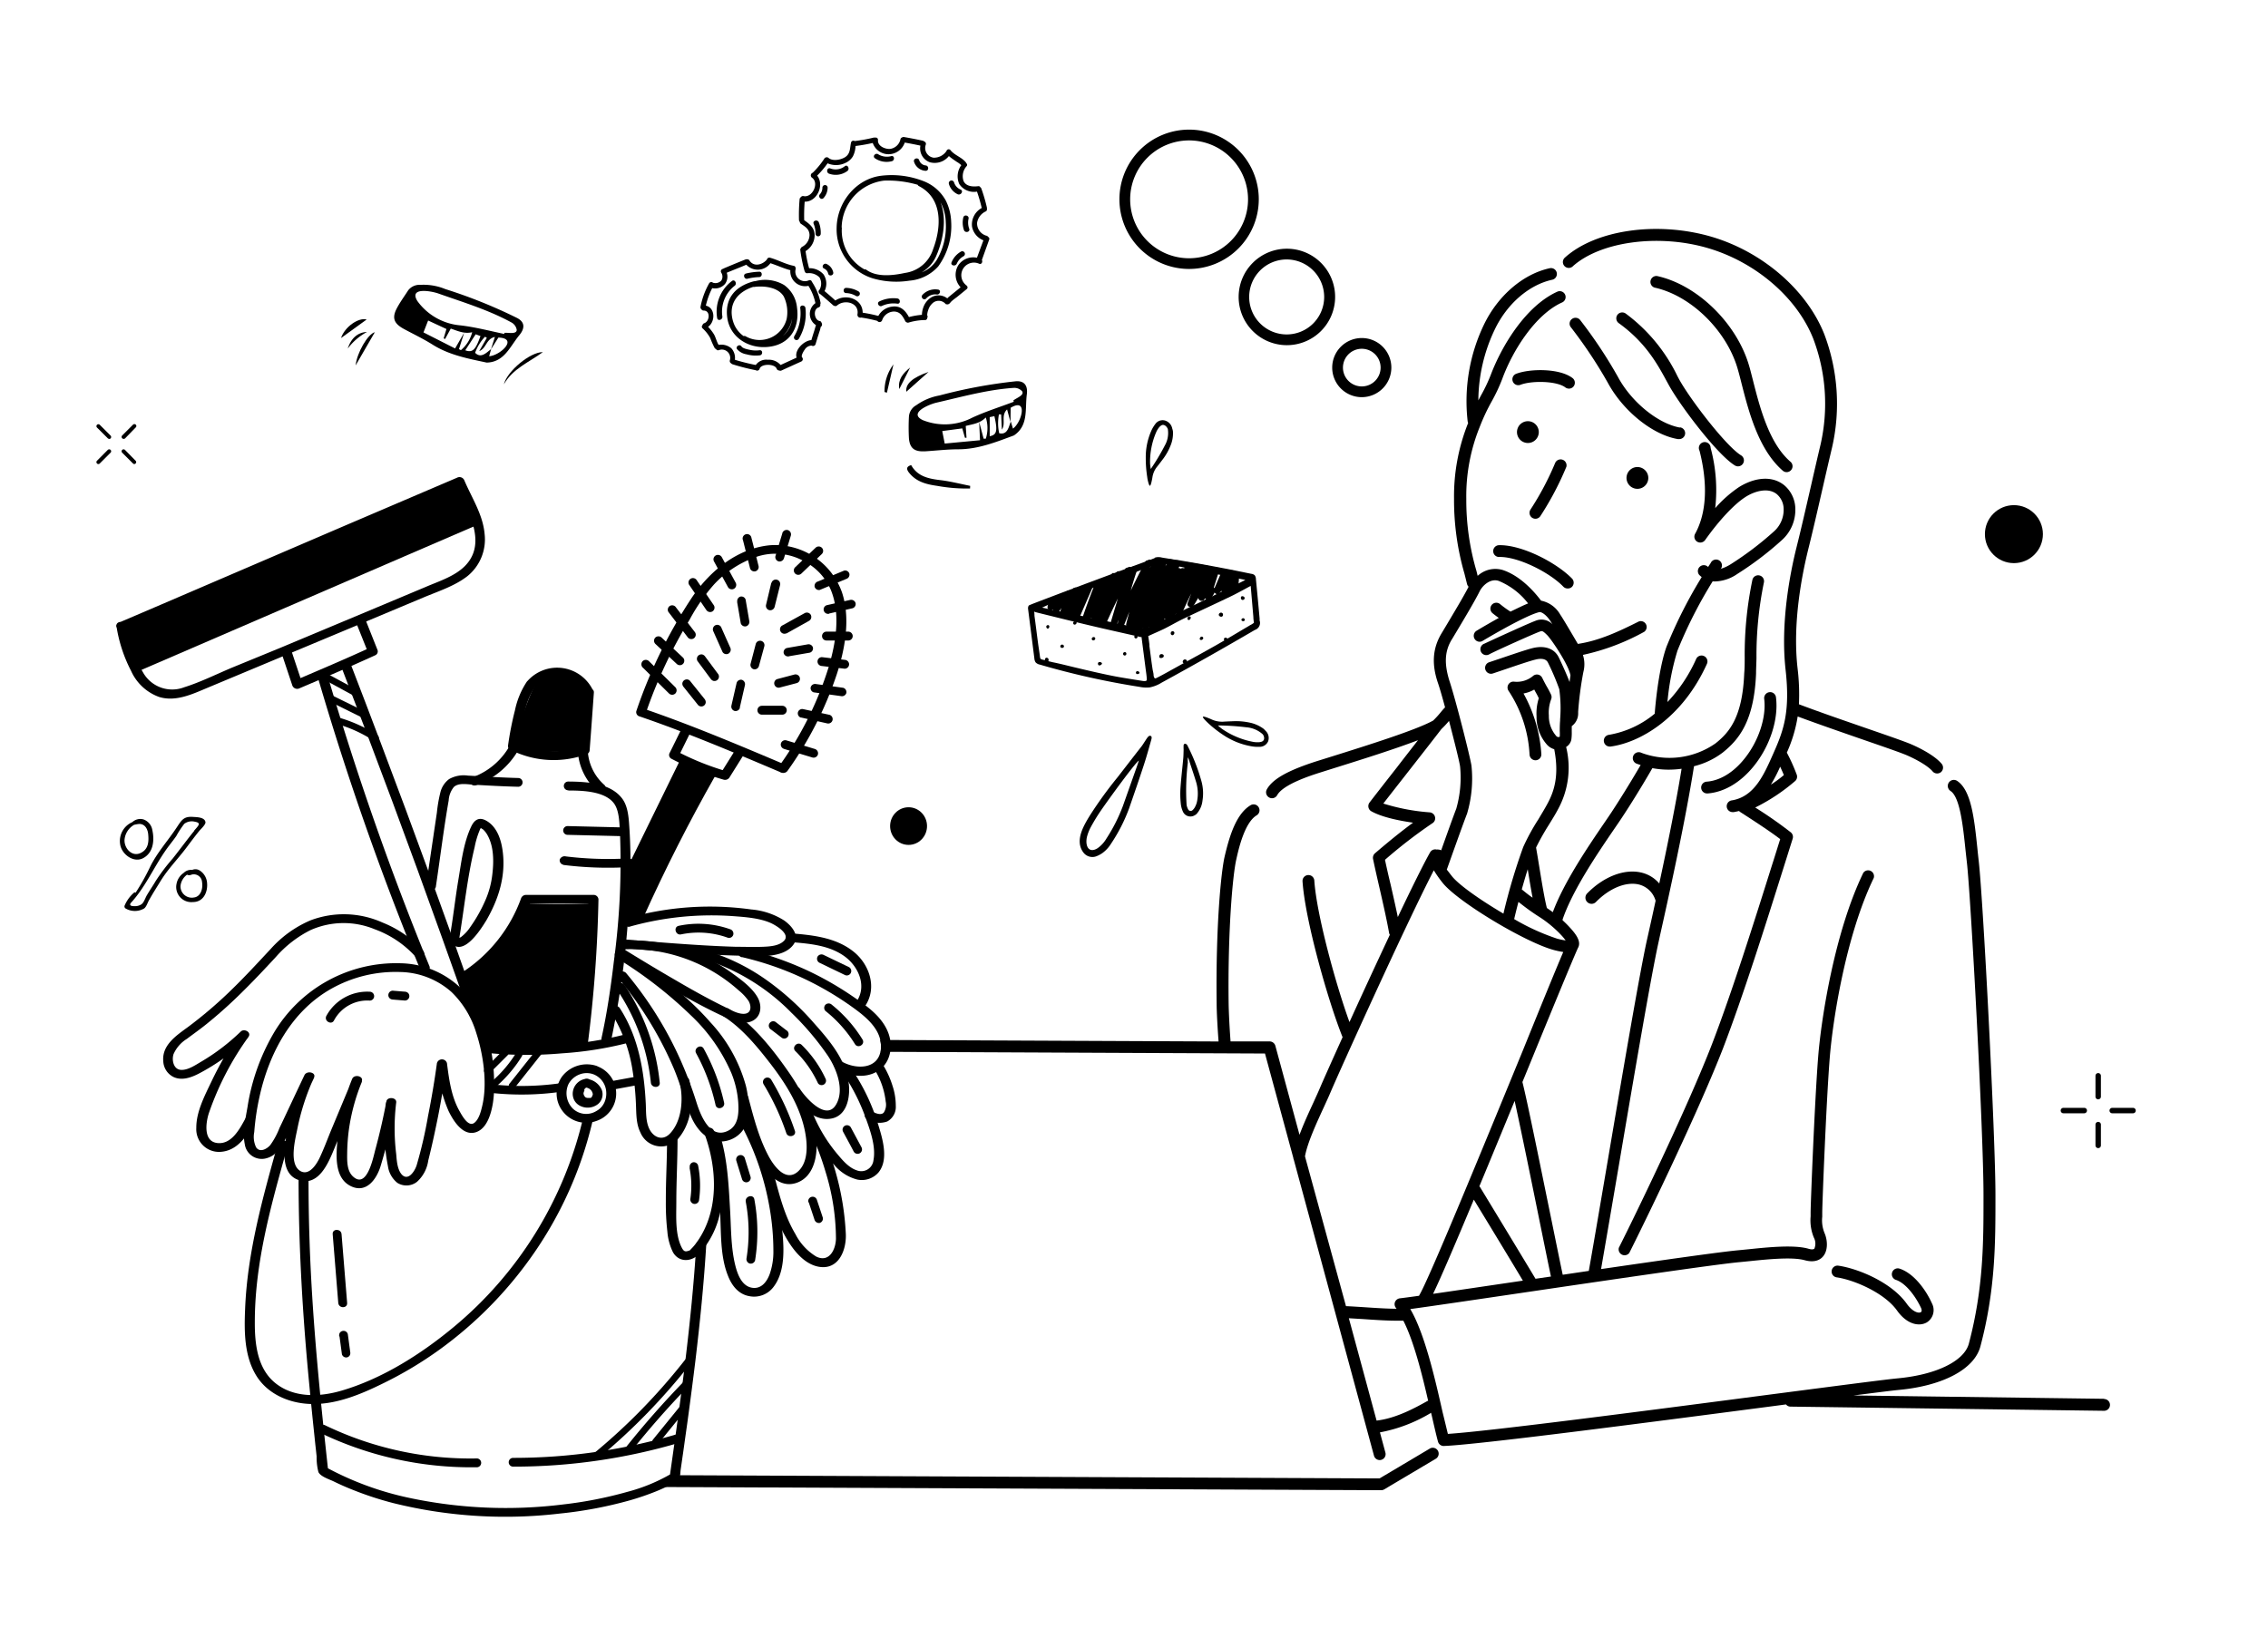 <?xml version="1.0" encoding="UTF-8"?> <svg xmlns="http://www.w3.org/2000/svg" viewBox="0 0 434.87 316.09"> <defs> <style>.cls-1{fill:none;}</style> </defs> <g id="Слой_2" data-name="Слой 2"> <g id="Слой_1-2" data-name="Слой 1"> <path d="M113.85,173.24a237.78,237.78,0,0,1-1.55,26.81,44.11,44.11,0,0,1-18.82.72c-1.58-4.4-3.12-8.82-4.47-13.12a35.22,35.22,0,0,0,12.11-14.38A117.62,117.62,0,0,0,113.85,173.24Z"></path> <path d="M111.5,143.7a42.13,42.13,0,0,1-12.83,0,45.89,45.89,0,0,1,3.64-11.83,5.86,5.86,0,0,1,5.38-2.87,5.69,5.69,0,0,1,5,4.3C112.55,137.16,112.42,141,111.5,143.7Z"></path> <path d="M23.7,120.11c.55,2.49,1.1,5,1.66,7.46C47.16,118.29,69,109,90.91,100.09a26.84,26.84,0,0,0-2.48-7.61Z"></path> <path d="M131.63,146.47a246,246,0,0,0-12.38,23.78c0,2.33.08,4.65.07,7a12.81,12.81,0,0,0,2.37-.27,291.76,291.76,0,0,1,14.7-28.44.22.22,0,0,1-.14,0A12,12,0,0,0,131.63,146.47Z"></path> <path d="M123.22,128l5.06,5a.87.87,0,0,0,1.21,0,.86.86,0,0,0,0-1.2l-5.06-5a.87.87,0,0,0-1.21,0,.89.89,0,0,0,0,1.21Z"></path> <path d="M125.65,123.48l4.1,3.84a.85.85,0,1,0,1.21-1.2l-4.1-3.84a.88.88,0,0,0-1.21,0,.87.87,0,0,0,0,1.2Z"></path> <path d="M128.16,117.36l3.66,4.8a.87.87,0,0,0,1.16.3.85.85,0,0,0,.31-1.16l-3.67-4.8a.87.87,0,0,0-1.16-.3.85.85,0,0,0-.3,1.16Z"></path> <path d="M132.13,112.15c1.1,1.61,2.2,3.21,3.29,4.82a.88.88,0,0,0,1.17.3.86.86,0,0,0,.3-1.16l-3.29-4.82a.85.85,0,0,0-1.47.86Z"></path> <path d="M136.92,107.7l2.67,4.91a.85.85,0,0,0,1.16.3.87.87,0,0,0,.31-1.16l-2.67-4.91a.85.85,0,0,0-1.47.86Z"></path> <path d="M142.45,103.55l1.36,5.42a.86.86,0,0,0,1.05.59.85.85,0,0,0,.59-1c-.45-1.81-.91-3.61-1.37-5.42a.85.85,0,1,0-1.63.45Z"></path> <path d="M150,102.3l-1.32,4.36a.86.86,0,0,0,.59,1,.88.88,0,0,0,1.05-.6l1.32-4.35a.86.86,0,0,0-.59-1.05.88.88,0,0,0-1.05.59Z"></path> <path d="M153.66,110l3.92-3.75a.84.84,0,0,0,0-1.2.86.86,0,0,0-1.2,0l-3.92,3.75a.85.85,0,0,0,0,1.2.86.86,0,0,0,1.2,0Z"></path> <path d="M157.21,113.13l5.06-2.1a.86.86,0,0,0,.59-1,.85.85,0,0,0-1-.6l-5.06,2.1a.88.88,0,0,0-.6,1,.86.86,0,0,0,1.05.6Z"></path> <path d="M159,117.66l4.45-1a.85.85,0,0,0,.6-1,.88.88,0,0,0-1.05-.6l-4.45,1a.85.85,0,0,0,.45,1.64Z"></path> <path d="M158.47,122.84h4.19a.85.85,0,0,0,.84-.85.86.86,0,0,0-.84-.85h-4.19a.85.85,0,1,0,0,1.7Z"></path> <path d="M157.59,127.73l4.37.52a.86.86,0,0,0,.85-.85.88.88,0,0,0-.85-.85l-4.37-.52a.84.84,0,0,0-.84.85.87.87,0,0,0,.84.85Z"></path> <path d="M156,132.78l5.23.72a.88.88,0,0,0,1.05-.59.87.87,0,0,0-.6-1l-5.23-.72a.87.87,0,0,0-1,.6.84.84,0,0,0,.59,1Z"></path> <path d="M153.52,137.59l5.06,1.14a.85.85,0,1,0,.45-1.64L154,136a.86.86,0,0,0-1,.59.87.87,0,0,0,.59,1.05Z"></path> <path d="M150.29,143.62l5.49,1.66a.86.86,0,0,0,1.05-.59.88.88,0,0,0-.59-1.05l-5.5-1.66a.85.85,0,0,0-1,.59.86.86,0,0,0,.59,1.05Z"></path> <path d="M131.08,131.75l2.79,3.49a.86.86,0,0,0,.6.25.84.84,0,0,0,.85-.85,1,1,0,0,0-.24-.6l-2.8-3.49a.82.82,0,0,0-.6-.25.88.88,0,0,0-.6.25.86.86,0,0,0-.25.6,1,1,0,0,0,.25.6Z"></path> <path d="M133.74,126.78l2.53,3.41a1,1,0,0,0,.51.39.87.87,0,0,0,.65-.09.85.85,0,0,0,.31-1.16l-2.53-3.41a1,1,0,0,0-.51-.39.87.87,0,0,0-.65.09.85.85,0,0,0-.31,1.16Z"></path> <path d="M136.79,121.11l1.75,3.93a.85.85,0,0,0,1.16.3.88.88,0,0,0,.31-1.16c-.59-1.31-1.17-2.62-1.75-3.93a.85.85,0,0,0-1.16-.3.88.88,0,0,0-.31,1.16Z"></path> <path d="M141.33,115.41c.24,1.37.47,2.74.7,4.1a.86.86,0,0,0,1.05.6.88.88,0,0,0,.59-1c-.23-1.37-.47-2.73-.7-4.1a.85.85,0,0,0-1-.59.87.87,0,0,0-.6,1Z"></path> <path d="M147.88,111.82l-1,4.19a.86.86,0,0,0,.59,1,.87.87,0,0,0,1.05-.59l1.05-4.19a.85.85,0,0,0-1.64-.45Z"></path> <path d="M150.78,121.5l4.36-2.44a.86.86,0,0,0,.31-1.16.87.87,0,0,0-1.16-.31L149.92,120a.85.85,0,0,0,.86,1.46Z"></path> <path d="M151.28,125.86l4-.69a.85.85,0,0,0,.59-1,.87.87,0,0,0-1-.59l-4,.7a.85.85,0,0,0-.6,1,.87.87,0,0,0,1.05.59Z"></path> <path d="M149.44,131.88l3.32-.87a.85.85,0,0,0-.45-1.64l-3.32.88a.85.85,0,0,0,.45,1.63Z"></path> <path d="M146.08,137.06H150a.85.85,0,1,0,0-1.7h-3.92a.85.85,0,1,0,0,1.7Z"></path> <path d="M141.84,135.74l1-4.36a.88.88,0,0,0-.6-1,.86.86,0,0,0-1,.6l-1,4.36a.86.86,0,0,0,.59,1,.87.87,0,0,0,1.05-.59Z"></path> <path d="M145.5,127.8l1.05-3.84a.85.85,0,0,0-1.64-.45l-1,3.84a.86.86,0,0,0,.6,1,.85.85,0,0,0,1-.59Z"></path> <path d="M63.79,236.69q.52,6.6,1.07,13.19c.09,1.09,1.79,1.09,1.7,0q-.54-6.6-1.07-13.19c-.09-1.08-1.79-1.09-1.7,0Z"></path> <path d="M65.1,256.31l.46,3.42a.85.85,0,0,0,1,.59.83.83,0,0,0,.51-.39,1,1,0,0,0,.08-.65l-.46-3.42a.9.9,0,0,0-.39-.51.89.89,0,0,0-.66-.08.86.86,0,0,0-.51.39,1,1,0,0,0-.08.65Z"></path> <path d="M64.05,195.69a7.23,7.23,0,0,1,6.84-3.79.85.85,0,1,0,0-1.7,8.91,8.91,0,0,0-8.31,4.63c-.51,1,1,1.83,1.47.86Z"></path> <path d="M75.31,191.7l2.33.19a.84.84,0,0,0,.6-.25.86.86,0,0,0,.25-.6.84.84,0,0,0-.25-.6.93.93,0,0,0-.6-.25L75.31,190a.84.84,0,0,0-.6.25.86.86,0,0,0-.25.6.84.84,0,0,0,.25.6.93.93,0,0,0,.6.25Z"></path> <path d="M118.29,189.78a39.09,39.09,0,0,1,6.51,17.86c.11,1.08,1.81,1.09,1.7,0a40.92,40.92,0,0,0-6.74-18.72c-.61-.9-2.08,0-1.47.86Z"></path> <path d="M133.48,202a37.84,37.84,0,0,1,3.72,9.92c.24,1.07,1.88.62,1.64-.45a39,39,0,0,0-3.9-10.33c-.52-1-2-.1-1.46.86Z"></path> <path d="M143,230.52a31.59,31.59,0,0,1,.14,10.8.88.88,0,0,0,.59,1,.86.86,0,0,0,1.05-.59,34.11,34.11,0,0,0-.14-11.71c-.2-1.07-1.84-.61-1.64.46Z"></path> <path d="M141.18,222.6l1.12,3.61a.85.85,0,0,0,1.63-.45l-1.11-3.61a.85.85,0,1,0-1.64.45Z"></path> <path d="M146.41,207.94a47,47,0,0,1,4.36,9.38c.35,1,2,.59,1.64-.45a49.43,49.43,0,0,0-4.53-9.79.85.85,0,0,0-1.47.86Z"></path> <path d="M147.83,197.44l2.11,1.62a.82.82,0,0,0,.65.09.87.87,0,0,0,.51-.39.89.89,0,0,0,.08-.66l-.08-.2a.81.81,0,0,0-.31-.3l-2.1-1.62a.85.85,0,0,0-.66-.09.89.89,0,0,0-.5.39.85.85,0,0,0-.09.66l.09.2a.72.72,0,0,0,.3.3Z"></path> <path d="M152.52,201.6a21.18,21.18,0,0,1,4.32,6.15.85.85,0,0,0,1.46-.86,22,22,0,0,0-4.58-6.49c-.78-.77-2,.44-1.2,1.2Z"></path> <path d="M130.6,179.2a16.43,16.43,0,0,1,9,.66.85.85,0,0,0,1-.59.87.87,0,0,0-.59-1.05,18.13,18.13,0,0,0-9.87-.66c-1.07.23-.62,1.87.45,1.64Z"></path> <path d="M158.28,193.89a24.82,24.82,0,0,1,5.65,6.35c.57.93,2,.08,1.46-.86a26.2,26.2,0,0,0-5.9-6.69.88.88,0,0,0-1.21,0,.86.86,0,0,0,0,1.2Z"></path> <path d="M161.7,217.14c.67,1.24,1.35,2.48,2,3.73a.85.85,0,0,0,1.47-.86l-2-3.73a.85.85,0,1,0-1.46.86Z"></path> <path d="M155.05,230.54c.38,1.14.76,2.27,1.13,3.4a.89.89,0,0,0,1,.6.87.87,0,0,0,.59-1c-.37-1.13-.75-2.27-1.13-3.4a.85.85,0,0,0-1.64.45Z"></path> <path d="M132.22,224a17.53,17.53,0,0,1,.16,5.87.87.87,0,0,0,.59,1,.86.86,0,0,0,1.05-.59,19.74,19.74,0,0,0-.17-6.77.85.85,0,0,0-1-.59.86.86,0,0,0-.59,1Z"></path> <path d="M157.08,184.62l4.86,2.34a.85.85,0,0,0,.86-1.47l-4.86-2.34a.89.89,0,0,0-1.17.3.87.87,0,0,0,.31,1.17Z"></path> <path d="M125.71,277.12a.7.7,0,0,1-.41-.14.65.65,0,0,1-.09-.9l5.39-6.63a.64.64,0,0,1,1,.81l-5.39,6.63A.64.64,0,0,1,125.71,277.12Z"></path> <path d="M120.53,278.58a.61.61,0,0,1-.4-.14.63.63,0,0,1-.1-.89c3.54-4.44,7.34-8.75,11.3-12.81a.63.63,0,0,1,.9,0,.63.63,0,0,1,0,.9c-3.93,4-7.7,8.32-11.22,12.72A.62.62,0,0,1,120.53,278.58Z"></path> <path d="M114.39,279.76a.65.65,0,0,1-.49-.23.64.64,0,0,1,.09-.9,115.41,115.41,0,0,0,17.43-17.92.64.64,0,0,1,1,.78,117.64,117.64,0,0,1-17.63,18.13A.68.68,0,0,1,114.39,279.76Z"></path> <path d="M68.06,133.47a.67.67,0,0,1-.3-.08l-5.26-2.86a.63.63,0,0,1-.26-.86.64.64,0,0,1,.87-.26l5.26,2.86a.63.63,0,0,1,.25.86A.62.62,0,0,1,68.06,133.47Z"></path> <path d="M69.72,137.69a.58.58,0,0,1-.28-.07l-6.09-3a.63.63,0,0,1-.28-.85.63.63,0,0,1,.85-.29l6.09,3a.64.64,0,0,1,.28.86A.63.63,0,0,1,69.72,137.69Z"></path> <path d="M72,142.16a.64.64,0,0,1-.35-.1,25.73,25.73,0,0,0-7.14-3.24.64.64,0,0,1,.34-1.23,27.3,27.3,0,0,1,7.5,3.4.64.64,0,0,1,.19.88A.65.65,0,0,1,72,142.16Z"></path> <path d="M93.45,206a.64.64,0,0,1-.45-1.09l3.43-3.43a.65.65,0,0,1,.91,0,.65.65,0,0,1,0,.9l-3.44,3.43A.6.6,0,0,1,93.45,206Z"></path> <path d="M94.48,208.73a.62.62,0,0,1-.48-.23.64.64,0,0,1,.07-.9,23.74,23.74,0,0,0,4.9-5.68.64.64,0,1,1,1.09.67,25.06,25.06,0,0,1-5.17,6A.57.57,0,0,1,94.48,208.73Z"></path> <path d="M98.17,208.86a.63.63,0,0,1-.5-1l5.16-6.51a.64.64,0,1,1,1,.79l-5.16,6.51A.62.62,0,0,1,98.17,208.86Z"></path> <path d="M22.33,120.08a27.79,27.79,0,0,0,2.8,8.58,9.38,9.38,0,0,0,5.36,5c3.21,1,6.43-.55,9.34-1.77L50,127.64,70.67,119l10.57-4.43c2.82-1.18,5.94-2.17,8.38-4.07a9.06,9.06,0,0,0,3.3-8.09c-.33-3.75-2.46-6.91-3.89-10.29a1,1,0,0,0-1.4-.5L65.69,101l-34.92,15-8,3.42c-1.14.49-.05,1.89,1,1.45l21.93-9.4,34.93-15,8-3.41-1.4-.5c2,4.71,6.54,11.31,1.91,16-2,2-5,2.92-7.5,4l-9.25,3.88-18.51,7.75L44.59,128c-3.06,1.28-6.12,2.82-9.28,3.81A6.4,6.4,0,0,1,27.45,129a22.35,22.35,0,0,1-1.93-4.22,20.28,20.28,0,0,1-1.28-4.71C24.11,119,22.2,119,22.33,120.08Z"></path> <path d="M26.68,128.67l50.66-21.88,14.42-6.22c1.14-.49,0-1.89-1-1.45L40.12,121l-14.41,6.23c-1.14.49-.06,1.89,1,1.45Z"></path> <path d="M54.06,125.49l2,6a1,1,0,0,0,1.4.5c4.85-2.06,9.7-4.13,14.49-6.32a.8.8,0,0,0,.44-1L70,118.65c-.4-1-2.27-.6-1.84.45l2.43,6.08.44-1c-4.79,2.2-9.64,4.26-14.49,6.33l1.4.5-2-6c-.35-1-2.21-.63-1.84.45Z"></path> <path d="M61.05,130.28A563,563,0,0,0,80.5,185.74c.4,1,2.27.6,1.84-.44a566.75,566.75,0,0,1-19.45-55.47c-.3-1-2.16-.65-1.84.45Z"></path> <path d="M65.46,127.93q10,25.9,19.33,52,2.67,7.44,5.28,14.91c.36,1,2.22.63,1.85-.44q-9.18-26.19-19-52.15-2.79-7.4-5.64-14.78c-.39-1-2.25-.61-1.84.44Z"></path> <path d="M76.82,184.74a27.27,27.27,0,0,0-24.17,13.11,40.12,40.12,0,0,0-5.19,14.45c-.38,2.24-1,4.84-.53,7.11a3.28,3.28,0,0,0,4.21,2.71c2.69-.73,3.66-3.93,4.72-6.16l4.38-9.3-1.84-.45a44.59,44.59,0,0,0-3.6,12.23c-.38,2.59-.77,6.65,2.31,7.82,3.94,1.48,5.86-3.22,7-6l5.25-12.88c.43-1-1.44-1.44-1.84-.45a39,39,0,0,0-2.76,11.19c-.29,3.06-.83,7.79,2.56,9.39,2.93,1.39,4.87-1.35,5.64-3.81a110.7,110.7,0,0,0,2.92-12L74,211.42a38,38,0,0,0,.38,12.22,5,5,0,0,0,1.8,3.21,3.28,3.28,0,0,0,3.77-.19,6.73,6.73,0,0,0,2.16-4.07q.75-3,1.4-6.12c.89-4.16,1.6-8.36,2.19-12.58H83.77A28.65,28.65,0,0,0,86,213.06c.9,1.86,2.76,4.93,5.29,4.07,2.14-.73,2.92-3.68,3.23-5.65a20,20,0,0,0,.22-2.79c.12-6.42-1.33-13.56-5.69-18.48a17.13,17.13,0,0,0-12.22-5.47.84.84,0,1,0,0,1.68,15.22,15.22,0,0,1,9.77,3.86,18.28,18.28,0,0,1,4.72,7.83c1.4,4.28,2.16,9.86,1.12,14.09-.24,1-.62,2.49-1.5,3.15-1.15.87-2.37-1.44-2.84-2.27-1.57-2.78-2-6.07-2.4-9.19a1,1,0,0,0-1.92,0Q83.08,209,82.08,214a85.12,85.12,0,0,1-2.19,9.48c-.36,1.14-1.67,3.18-2.92,1.7-.81-1-.9-2.65-1-3.83a40.57,40.57,0,0,1,0-9.91c.12-1-1.7-1.15-1.88-.22q-.88,4.68-2.13,9.29c-.4,1.49-1.59,7.6-4.27,5.13-1.19-1.09-1.14-3-1.12-4.45a36.82,36.82,0,0,1,.33-4.57,37.85,37.85,0,0,1,2.52-9.22l-1.84-.45L63.39,217c-.65,1.61-1.26,3.24-2,4.83-.58,1.31-2.11,3.88-3.9,2.69-2.11-1.4-.85-6.13-.48-8a44.4,44.4,0,0,1,3.2-9.86c.47-1-1.39-1.41-1.84-.45-1.07,2.25-2.13,4.51-3.19,6.76-.53,1.13-1.06,2.26-1.6,3.38a14.25,14.25,0,0,1-1.76,3.26c-.65.76-2,1.51-2.72.42a4.66,4.66,0,0,1-.35-2.91,47.8,47.8,0,0,1,1-6.74c1.82-8.33,6.11-16.43,13.75-20.74a25.16,25.16,0,0,1,13.31-3.22A.84.84,0,1,0,76.82,184.74Z"></path> <path d="M81.22,182.43a21,21,0,0,0-7.88-5.5,18.07,18.07,0,0,0-13.83-.41A21.53,21.53,0,0,0,51.9,182c-2.52,2.7-5,5.4-7.69,8A82.19,82.19,0,0,1,36,197c-2.2,1.61-5,3.46-4.69,6.57a3.52,3.52,0,0,0,2,3c1.55.7,3.25.12,4.68-.6a40.18,40.18,0,0,0,9.55-6.9L46,198a67.44,67.44,0,0,0-5.44,9.39c-1.29,2.71-2.94,5.82-2.92,8.91a4.35,4.35,0,0,0,4.61,4.61c3.24-.18,5.07-3,6.46-5.56.56-1-1.14-1.79-1.65-.85-1.09,2-2.64,5-5.36,4.72s-2.25-3.8-1.69-5.62a55.89,55.89,0,0,1,7.64-14.75c.61-.89-.83-1.67-1.5-1a40.22,40.22,0,0,1-7.51,5.73c-1.11.64-2.62,1.72-4,1.6s-1.73-1.88-1.37-3a6.53,6.53,0,0,1,2.55-2.93c1.23-.93,2.49-1.81,3.69-2.78a88.72,88.72,0,0,0,6.93-6.21c2.22-2.18,4.35-4.45,6.46-6.73a21.81,21.81,0,0,1,6.6-5.13,15.59,15.59,0,0,1,12.35-.18,19.53,19.53,0,0,1,7.67,5.09c.68.81,2.41.05,1.65-.85Z"></path> <path d="M83.58,170c.82-5.48,1.49-11,2.45-16.48a4.5,4.5,0,0,1,1-2.59c.93-.85,2.56-.5,3.7-.44,2.87.17,5.75.33,8.63.4a.84.84,0,1,0,0-1.68c-3.21-.08-6.42-.29-9.64-.46a5.7,5.7,0,0,0-3.61.67A4.53,4.53,0,0,0,84.43,152a27.26,27.26,0,0,0-.66,3.84c-.23,1.57-.47,3.15-.7,4.73-.47,3.15-.93,6.3-1.4,9.45-.16,1.08,1.75,1.08,1.91,0Z"></path> <path d="M91.25,150.61a15.25,15.25,0,0,0,8.13-6.74c.58-1-1.12-1.78-1.65-.84a13.44,13.44,0,0,1-7,6,.88.88,0,0,0-.67,1,1,1,0,0,0,1.18.58Z"></path> <path d="M110.82,144.38a11.08,11.08,0,0,0,3.68,7.33,1.08,1.08,0,0,0,1.36,0,.79.79,0,0,0,0-1.19,9.4,9.4,0,0,1-3.13-6.14.92.92,0,0,0-1-.84c-.43,0-1,.34-1,.84Z"></path> <path d="M88,180.32c1-5.94,1.57-11.95,3-17.81A16.26,16.26,0,0,1,92.07,159c.14-.28.48-.61.2-.45s-.33-.13-.14.18c.07.11.42.28.52.37a4.25,4.25,0,0,1,.87,1.16c1.19,2.2,1.17,5,.88,7.43A17.07,17.07,0,0,1,93,172.81a28.29,28.29,0,0,1-2.84,5,7.69,7.69,0,0,1-1.65,1.81,1,1,0,0,1-.53.25c.21,0,0-.06-.09-.19-.61-.88-2.33-.12-1.65.85,2.39,3.41,5.92-2.24,7-4,2.36-4.08,3.78-8.52,3.14-13.31-.29-2.19-1.08-4.65-3.12-5.81-1.41-.8-2.31-.17-2.92,1.13-1.49,3.15-1.91,7-2.48,10.36-.61,3.65-1,7.4-1.66,11C85.93,181,87.79,181.37,88,180.32Z"></path> <path d="M108.83,160.11l10.75.26a.84.84,0,1,0,0-1.68l-10.75-.26a.84.84,0,1,0,0,1.68Z"></path> <path d="M108,165.88a68.84,68.84,0,0,0,12.43.43.92.92,0,0,0,1-.84.9.9,0,0,0-1-.84,66.85,66.85,0,0,1-11.92-.38,1,1,0,0,0-1.18.59.86.86,0,0,0,.67,1Z"></path> <path d="M89.74,187.9a30.41,30.41,0,0,0,12.12-15.2l-.92.62,12.89,0-1-.85a257.13,257.13,0,0,1-2.05,27.86c-.12,1.08,1.79,1.08,1.91,0a257.14,257.14,0,0,0,2.06-27.86.93.93,0,0,0-1-.84l-12.89,0a1,1,0,0,0-.93.61,28.41,28.41,0,0,1-11.24,14.2.87.87,0,1,0,1,1.45Z"></path> <path d="M150.65,146.7c-9.08-3.85-18.17-7.69-27.51-10.88l.67,1a91.24,91.24,0,0,1,8.43-18,35.5,35.5,0,0,1,4.66-6.72,19.92,19.92,0,0,1,8.12-5.3,11.26,11.26,0,0,1,9.13.83,11.08,11.08,0,0,1,5.19,5.59c1.84,4.57.93,10.06-.43,14.64A65.55,65.55,0,0,1,149.34,147c-.69,1,1,1.72,1.65.85a69.18,69.18,0,0,0,9.44-18.49c1.61-4.89,2.68-10.78,1-15.79a13.62,13.62,0,0,0-13.8-9c-6.52.63-11.89,5.26-15.31,10.56A93.81,93.81,0,0,0,122,136.41a.86.86,0,0,0,.67,1c9.18,3.14,18.12,6.93,27.05,10.72C150.71,148.59,151.79,147.19,150.65,146.7Z"></path> <path d="M130.62,139.9c-.74,1.49-1.47,3-2.21,4.48a.81.81,0,0,0,.35,1.15,53.19,53.19,0,0,0,10,4,1,1,0,0,0,1.08-.38q1.38-2.19,2.74-4.38c.63-1-1.08-1.76-1.65-.85q-1.37,2.19-2.74,4.38l1.08-.39a51.7,51.7,0,0,1-9.56-3.86l.34,1.15c.74-1.49,1.47-3,2.21-4.48.52-1.05-1.18-1.81-1.65-.85Z"></path> <path d="M130.2,146.18l-11.07,22.61c-.51,1.05,1.18,1.81,1.65.85L131.85,147c.52-1.05-1.18-1.81-1.65-.85Z"></path> <path d="M120.8,177.7a58.12,58.12,0,0,1,19.73-2c2.35.17,5.24.38,7.36,1.37.9.42,3.59,2,2.52,3.27-.95,1.08-2.77,1.18-4.08,1.24-1.75.07-3.51,0-5.26,0-4.29-.13-8.58-.41-12.86-.73-2.68-.2-5.35-.41-8-.65-1.21-.11-1.19,1.57,0,1.68,7.21.66,14.46,1.23,21.7,1.41,3,.07,8.23.68,10.25-2.16,1.25-1.76-.41-3.6-1.81-4.6a13.93,13.93,0,0,0-6.31-2.11,57.6,57.6,0,0,0-23.72,1.66.85.85,0,1,0,.51,1.62Z"></path> <path d="M118.47,187.49A69.4,69.4,0,0,1,129.1,204.7c1.29,3,2.1,6.14,3.29,9.16,1,2.5,3,5,5.91,5.06a5.31,5.31,0,0,0,5.14-4.71,17.62,17.62,0,0,0-.43-6,29.3,29.3,0,0,0-6.81-12.16c-4.81-5.48-10.76-9.86-16.9-13.73-1-.61-2,.79-1,1.45a81.1,81.1,0,0,1,14.21,11,33.23,33.23,0,0,1,7.75,11.09,18.51,18.51,0,0,1,1.29,5.57c.13,2.07.07,4.58-2.16,5.53-3.32,1.42-5.08-3.12-5.82-5.46a76.76,76.76,0,0,0-3-8,70.88,70.88,0,0,0-10.5-16.86c-.68-.81-2.4,0-1.65.85Z"></path> <path d="M117.15,194.17a28.84,28.84,0,0,1,4.16,11.27,53.23,53.23,0,0,1,.62,6.18c.09,1.87,0,3.86.87,5.59a4.31,4.31,0,0,0,7.5.84c2.37-3,2.7-7.36,1.86-10.91-.24-1-2.1-.66-1.84.45.73,3.1.47,7.34-1.84,9.79-1.41,1.5-3.18.8-4-.92-.69-1.48-.58-3.25-.66-4.84-.31-6.38-1.46-12.88-5-18.3-.59-.89-2.31-.14-1.66.85Z"></path> <path d="M119.09,183.8c6.53,4,13.14,8.18,20.14,11.37,1.55.7,3.54,1.47,5.18.55s1.69-3,.83-4.48c-1.06-1.84-3.12-3.34-4.82-4.57a32.9,32.9,0,0,0-20.73-6.29.84.84,0,1,0,0,1.68,31,31,0,0,1,21.92,7.86,9.8,9.8,0,0,1,1.89,2c.58.93.64,2.4-.75,2.51s-3.07-1-4.29-1.56c-3.07-1.53-6.06-3.21-9-4.93-3.15-1.82-6.27-3.7-9.37-5.61-1-.6-2,.8-1,1.45Z"></path> <path d="M141.66,210.85a55.11,55.11,0,0,0,4.07,11.67c1.42,2.69,3.94,5.61,7.3,4.22,3-1.24,3.72-5,3.52-7.9-.35-5-2.83-9.74-5.71-13.77-3-4.27-6.64-8.76-11.11-11.6-.95-.6-2,.79-1,1.45,3.52,2.25,6.39,5.72,8.93,9,2.79,3.61,5.31,7.55,6.45,12,.66,2.61,1.18,6.75-1.13,8.78s-4.54-1-5.58-2.92c-1.9-3.53-2.91-7.53-3.93-11.39-.28-1-2.14-.65-1.85.45Z"></path> <path d="M127.9,218.59c0,4-.25,7.95-.23,11.93a46.49,46.49,0,0,0,.29,5.65,10.91,10.91,0,0,0,1.08,4c1.12,1.94,3.43,1.88,4.93.41a16.69,16.69,0,0,0,3.91-7.18,26.38,26.38,0,0,0-1-16.55c-.38-1-2.25-.62-1.85.44,2.56,6.86,2.94,15.38-1.8,21.45a9.45,9.45,0,0,1-.67.75c-.31.31-.16.28-.62.42-.65.21-.9,0-1.26-.71-1.25-2.5-1-5.95-1-8.65,0-4,.23-8,.23-11.93,0-1.1-1.91-1.1-1.91,0Z"></path> <path d="M136.23,218.3c1.39,4.55,1.58,9.43,1.84,14.15.22,4,0,8.39,1.48,12.14.73,1.91,2,3.63,4.15,4a4.65,4.65,0,0,0,4.5-1.63c2.68-3.3,2.06-8.65,1.62-12.52A54.51,54.51,0,0,0,144,215.33c-.49-1-2.2-.2-1.65.85a52.68,52.68,0,0,1,5.18,15.28,48.1,48.1,0,0,1,.76,8.38,13,13,0,0,1-.72,4.55c-.55,1.46-1.59,2.83-3.31,2.59-2.05-.29-2.86-2.63-3.29-4.36-.86-3.5-.77-7.28-1-10.86-.26-4.64-.5-9.44-1.86-13.91-.32-1-2.18-.64-1.85.45Z"></path> <path d="M133.27,183.46a40.34,40.34,0,0,1,18.46,10.75,53.39,53.39,0,0,1,7,8.26c1.65,2.47,3.3,6.63,1.52,9.47-1.93,3.07-5.84-1.51-6.88-3.11-.59-.9-2.3-.14-1.65.85,1.62,2.49,4.59,5.62,7.94,4.79,3-.75,3.46-4.66,3-7.22-.71-4.31-3.76-7.85-6.56-11a51.8,51.8,0,0,0-9.39-8.48,39.2,39.2,0,0,0-12.93-5.9c-1.14-.28-1.71,1.33-.51,1.62Z"></path> <path d="M142.26,183.56a59.16,59.16,0,0,1,20.64,9.21c2.76,1.95,6.33,4.56,6,8.39-.38,4-4.79,4-7.53,2.41-1-.57-2,.83-1,1.45,2.28,1.34,5.4,1.89,7.79.49,2.55-1.49,3.16-4.73,2.18-7.37-1.16-3.14-4.12-5.21-6.77-7a61.56,61.56,0,0,0-9.39-5.31,62.82,62.82,0,0,0-11.41-3.86c-1.13-.26-1.71,1.34-.51,1.62Z"></path> <path d="M151.6,180.68c3.57.29,7.45.59,10.43,2.8,2.55,1.9,4.18,5.52,2.3,8.46-.64,1,1.07,1.75,1.65.85,2.2-3.44.72-7.82-2.27-10.24-3.42-2.77-7.89-3.21-12.11-3.56a.9.9,0,0,0-.95.84c0,.54.49.81.95.85Z"></path> <path d="M93.43,201.94a76.86,76.86,0,0,0,14.39.07,68.16,68.16,0,0,0,12.39-1.95.85.85,0,1,0-.5-1.63,67,67,0,0,1-12.27,1.93,76.23,76.23,0,0,1-14-.11c-1.21-.13-1.19,1.56,0,1.69Z"></path> <path d="M135.5,147.85q-7.65,13.52-14,27.71c-.47,1,1.4,1.42,1.84.44q6.3-14,13.85-27.3c.58-1-1.12-1.79-1.65-.85Z"></path> <path d="M146.67,226.21a47.68,47.68,0,0,0,3.42,10c1.38,2.7,3.66,6.14,6.88,6.73,3.81.69,5.33-3.14,5.21-6.26a52.22,52.22,0,0,0-1.92-11.77,52.86,52.86,0,0,0-2.21-6.34c-.79-1.84-1.82-3.58-2.44-5.48l-1.85.44a31.86,31.86,0,0,0,6,9.63,8.53,8.53,0,0,0,4.6,3.06,4.23,4.23,0,0,0,4.09-1.37c2.08-2.56.67-6.79-.18-9.55a38.89,38.89,0,0,0-5.3-10.75c-.62-.87-2.33-.11-1.65.85a37.6,37.6,0,0,1,4.51,8.58c.92,2.52,2.17,5.8,1.65,8.53a2.35,2.35,0,0,1-3.21,1.94c-1.57-.52-2.78-2-3.81-3.23a29.8,29.8,0,0,1-4.8-8.13c-.39-1-2.21-.65-1.85.44.59,1.77,1.53,3.39,2.27,5.09a53,53,0,0,1,2.21,6.11,44,44,0,0,1,2,12.82c-.05,2.12-1.3,4.65-3.77,3.45a10.73,10.73,0,0,1-4-4.31c-2-3.34-3-7.2-4-10.95-.27-1-2.13-.66-1.85.44Z"></path> <path d="M166.27,214.69a4.54,4.54,0,0,0,3.86.39,3.19,3.19,0,0,0,1.63-3,12.19,12.19,0,0,0-.64-3.88,17.36,17.36,0,0,0-1.71-3.81c-.55-.92-2.26-.16-1.65.85a14.69,14.69,0,0,1,2.07,6.05,2.76,2.76,0,0,1-.38,2.09c-.56.6-1.61.09-2.21-.19a1,1,0,0,0-1.31.3.8.8,0,0,0,.34,1.15Z"></path> <path d="M114.38,204.42a6,6,0,0,0-6.58,2,5.57,5.57,0,0,0,0,6.58,5.66,5.66,0,0,0,6.5,2,5.56,5.56,0,0,0,.33-10.46,1,1,0,0,0-1.3.3.79.79,0,0,0,.34,1.15,3.86,3.86,0,0,1,2.57,3.44,4.18,4.18,0,0,1-.35,2,3.82,3.82,0,0,1-.51.81,3.51,3.51,0,0,1-1,.82,3.72,3.72,0,0,1-4.54-.44,4.2,4.2,0,0,1-.86-4.66,4,4,0,0,1,2.12-1.89,3.76,3.76,0,0,1,2.78,0,1,1,0,0,0,1.17-.59C115.21,204.93,114.82,204.58,114.38,204.42Z"></path> <path d="M94.42,209.63a54.09,54.09,0,0,0,13-.22.84.84,0,0,0,.67-1,1,1,0,0,0-1.18-.59,52.43,52.43,0,0,1-12.52.15.91.91,0,0,0-1,.84c0,.54.5.8,1,.85Z"></path> <path d="M117.86,208.91l4.14-.76a.84.84,0,0,0,.67-1,1,1,0,0,0-1.17-.58l-4.15.76a.85.85,0,0,0-.67,1,1,1,0,0,0,1.18.59Z"></path> <path d="M109,151.61c2.7,0,6.91.13,8.68,2.41,1.08,1.39,1.08,3.86,1.19,5.61a140.6,140.6,0,0,1-1.16,24.69c-.58,4.93-1.3,9.85-2.36,14.7-.25,1.11,1.61,1.5,1.84.45a172.81,172.81,0,0,0,3.52-28.21,101.54,101.54,0,0,0,0-12c-.14-2-.18-4.5-1.43-6.13-2.28-3-6.93-3.22-10.33-3.24a.84.84,0,1,0,0,1.68Z"></path> <path d="M57.25,225.87c0,12.15.65,24.26,1.74,36.35.29,3.17.6,6.35.92,9.52.18,1.76.37,3.52.55,5.29.09.76.17,1.52.25,2.28a11.27,11.27,0,0,0,.34,3c.38.85,2,1.37,2.84,1.76,1.34.66,2.69,1.25,4.08,1.79a62.57,62.57,0,0,0,7.47,2.42,89.16,89.16,0,0,0,31.89,2,79.39,79.39,0,0,0,13.42-2.53,50.85,50.85,0,0,0,5.13-1.76c.76-.31,1.5-.65,2.23-1a7.18,7.18,0,0,0,1.92-1.11c.45-.49.39-1.35.48-2,.16-1.08.31-2.16.47-3.24q.42-3,.83-5.91.81-5.92,1.54-11.87c.88-7.37,1.62-14.76,2.07-22.17.07-1.09-1.85-1.09-1.91,0-.92,14.94-3,29.79-5.11,44.59l.47-.73a33.64,33.64,0,0,1-8.63,3.58,77.34,77.34,0,0,1-12.25,2.4,89.07,89.07,0,0,1-29.67-1.29,59.1,59.1,0,0,1-15.87-5.87l.48.73c-1.61-14.71-3.1-29.44-3.58-44.24q-.2-6-.19-12c0-1.1-1.91-1.1-1.91,0Z"></path> <path d="M53.29,219.3C50.37,229.68,47.43,240.2,47,251c-.19,4.34-.19,9.19,2.25,13,2.29,3.55,6.51,5.22,10.62,5.27,4.79.06,9.43-1.91,13.67-4a73.5,73.5,0,0,0,10.87-6.53A76.43,76.43,0,0,0,102,240.88a74.06,74.06,0,0,0,11.58-25.71c.26-1.1-1.6-1.49-1.85-.44A74,74,0,0,1,87,254.5c-6.23,5.18-13.66,9.9-21.49,12.2-4.23,1.25-9.26,1.44-12.84-1.55-3.36-2.81-3.83-7.53-3.81-11.62,0-11.54,3.21-22.76,6.31-33.78.31-1.1-1.55-1.48-1.84-.45Z"></path> <path d="M101,130.76a15.61,15.61,0,0,0-2.26,5.46,61.39,61.39,0,0,0-1.34,6.85.79.79,0,0,0,.47.72,18.29,18.29,0,0,0,14.72.81.84.84,0,0,0,.47-.73c.28-3.68.55-7.37.81-11.05.07-1-1.56-1.06-1.88-.22l0,.11h1.85a7.61,7.61,0,0,0-12.79-2c-.74.91,1,1.67,1.65.85a5.85,5.85,0,0,1,4.79-1.81,6,6,0,0,1,4.5,3.36,1,1,0,0,0,1.85,0l0-.12-1.87-.22c-.26,3.68-.54,7.37-.81,11.05l.48-.72a16,16,0,0,1-12.79-.81l.47.73a60.35,60.35,0,0,1,1.27-6.4,14.59,14.59,0,0,1,2.07-5.06C103.32,130.66,101.61,129.9,101,130.76Z"></path> <path d="M61.4,274.8a66.6,66.6,0,0,0,29.92,6.6.85.85,0,1,0,0-1.69,64.08,64.08,0,0,1-29-6.37c-1-.48-2.08.92-1,1.46Z"></path> <path d="M98.38,281.28a112.17,112.17,0,0,0,32-4.62.85.85,0,1,0-.5-1.62,110.51,110.51,0,0,1-31.5,4.56.84.84,0,1,0,0,1.68Z"></path> <path d="M112.12,206.94a2.9,2.9,0,0,0-2.25,2.28,2.68,2.68,0,0,0,.24,1.78,2.54,2.54,0,0,0,1.19,1.12,3.21,3.21,0,0,0,3.38-.39,2.44,2.44,0,0,0,.73-2.64,3.49,3.49,0,0,0-2.79-2.15,1.08,1.08,0,0,0-.73.08.87.87,0,0,0-.44.5.86.86,0,0,0,.67,1l.44.1.11,0c.15,0-.18-.08-.08,0l.18.07s.36.17.35.2-.19-.14-.1-.06l.08.06a.53.53,0,0,1,.14.12l.12.11c.09.09-.13-.16-.07-.08l.06.07c.06.09.12.18.17.27a.25.25,0,0,1,0,.07s-.09-.21,0-.11l.06.15c0,.1.05.2.07.3l0-.22a2.26,2.26,0,0,1,0,.52l0-.23a1.64,1.64,0,0,1-.1.38c-.05.14,0-.08,0-.09s0,.07,0,.08a1,1,0,0,1-.11.17l0,.05c-.08.1.06-.09.07-.09l-.08.08-.09.08s-.17.12,0,0,0,0,0,0l-.1.05-.12,0c-.12.06.24-.07.07,0l-.23,0-.11,0c-.08,0,.17,0,.16,0h-.36l-.23-.05s-.2-.07,0,0,0,0,0,0l-.2-.1,0,0,.12.08s-.09-.07-.11-.08l-.11-.11,0,0c-.08-.08.08.09.08.09s-.15-.2-.16-.22l0-.06c0-.07.07.18,0,.1l-.06-.15a2.29,2.29,0,0,1-.07-.28l0,.23a2.15,2.15,0,0,1,0-.62l0,.22a2.78,2.78,0,0,1,.17-.56c-.09.26,0,.1,0,0L112,209c0-.08.11-.15.16-.22-.17.23-.07.08,0,0l.08-.08.12-.1c.12-.09-.22.14,0,0s.16-.08.24-.12c-.28.13-.13,0,0,0l.15,0a.84.84,0,0,0,.67-1A1,1,0,0,0,112.12,206.94Z"></path> <circle cx="386.15" cy="102.44" r="5.56"></circle> <path d="M23.7,84.17a.39.39,0,0,1-.27-.11.38.38,0,0,1,0-.54l2.07-2.07a.38.38,0,0,1,.54,0A.37.37,0,0,1,26,82L24,84.06A.38.38,0,0,1,23.7,84.17Z"></path> <path d="M18.86,89a.34.34,0,0,1-.26-.11.37.37,0,0,1,0-.53l2.07-2.08a.39.39,0,0,1,.53,0,.38.38,0,0,1,0,.54l-2.07,2.07A.35.35,0,0,1,18.86,89Z"></path> <path d="M20.94,84.17a.39.39,0,0,1-.27-.11L18.6,82a.37.37,0,0,1,.53-.53l2.07,2.07a.38.38,0,0,1-.26.65Z"></path> <path d="M25.77,89a.36.36,0,0,1-.27-.11l-2.07-2.07a.38.38,0,0,1,0-.54.39.39,0,0,1,.53,0L26,88.36a.37.37,0,0,1,0,.53A.36.36,0,0,1,25.77,89Z"></path> <path d="M189.46,45.43a.51.51,0,0,0-.38-.24,2.45,2.45,0,0,1-1.73-2.47A2.88,2.88,0,0,1,189,40.55a.44.44,0,0,0,.23-.51.59.59,0,0,0,0-.23,31.26,31.26,0,0,0-1.07-3.66.44.44,0,0,0-.2-.24.36.36,0,0,0-.41-.2c-1,.12-2.31.07-2.8-1a2.86,2.86,0,0,1,.59-2.84.38.38,0,0,0-.09-.58s0-.05,0-.07c-.76-1.05-2.21-1.41-3-2.42a.44.44,0,0,0-.77.16A2.86,2.86,0,0,1,179,30.24a1.87,1.87,0,0,1-1.48-2.52.46.46,0,0,0-.31-.58A.43.43,0,0,0,177,27c-1.22-.27-2.44-.51-3.67-.72a.53.53,0,0,0-.38.09.43.43,0,0,0-.29.32,2.36,2.36,0,0,1-1.93,1.86c-.93.12-2.51-.52-2.38-1.7,0-.37-.29-.52-.58-.45a.46.46,0,0,0-.29,0,29.35,29.35,0,0,1-3.61.65.46.46,0,0,0-.69.29c-.25,1.09-.09,2.18-1.2,2.84-.83.49-2.33.78-3.13.1a.48.48,0,0,0-.43-.11l-.17.06a.66.66,0,0,0-.23.25,15.91,15.91,0,0,1-2.19,2.65.54.54,0,0,0-.15.94c1.46,1,.1,3.9-1.6,3.54a.49.49,0,0,0-.52.2.51.51,0,0,0-.24.39,34,34,0,0,0-.12,4,.47.47,0,0,0,.15.33.5.5,0,0,0,.21.38c.85.59,1.62,1,1.66,2.16a2.61,2.61,0,0,1-1.44,2.28.48.48,0,0,0-.21.24.39.39,0,0,0-.12.36,28.08,28.08,0,0,0,.81,4l.06.11a.43.43,0,0,0,.46.34,2.84,2.84,0,0,1,2.35.8,2.38,2.38,0,0,1,0,2.38.42.42,0,0,0-.11.57.44.44,0,0,0,.26.26c.84.7,1.66,1.41,2.47,2.14a.53.53,0,0,0,.25.12.49.49,0,0,0,.51-.09c1.44-1.23,4.29-.53,3.9,1.72a.55.55,0,0,0,.71.6,27.5,27.5,0,0,1,3.1.64.52.52,0,0,0,.92-.12,2.43,2.43,0,0,1,2.26-1.67c1.18,0,1.71.9,2.17,1.83a.45.45,0,0,0,.21.2.47.47,0,0,0,.42.09,11.46,11.46,0,0,1,3.11-.49.4.4,0,0,0,.47-.37.52.52,0,0,0,0-.55,3.2,3.2,0,0,1,.2-1,2.86,2.86,0,0,1,.77-1.25,1.74,1.74,0,0,1,2.54.06.28.28,0,0,0,.11.08s0,0,0,0l.07,0a.59.59,0,0,0,.54-.1c.16-.13.29-.33.45-.48.31-.27.64-.52,1-.78l1.89-1.54c.32-.26.14-.64-.16-.78a.28.28,0,0,0-.07-.09,2.42,2.42,0,0,1,2.62-4c.47.19.72-.36.53-.73L189.65,46A.41.41,0,0,0,189.46,45.43Zm-2.14,4a3.46,3.46,0,0,0-3.6,1.48,3.5,3.5,0,0,0,.47,4.19l-1.48,1.2-.89.73-.19.19a2.72,2.72,0,0,0-3.34,0,3.65,3.65,0,0,0-1.22,1.65,4.46,4.46,0,0,0-.3,1.51,14.1,14.1,0,0,0-2.49.43c-.68-1.28-1.64-2.24-3.24-2a3.48,3.48,0,0,0-2.63,1.78,27.69,27.69,0,0,0-3-.62c0-2.62-3.14-3.72-5.24-2.34q-1-.91-2.07-1.8a3.2,3.2,0,0,0-.2-3.21,3.55,3.55,0,0,0-2.76-1.18,24.48,24.48,0,0,1-.68-3.28,3.58,3.58,0,0,0,1.74-3c0-1.47-.94-2.18-2-2.93a32.31,32.31,0,0,1,.09-3.55c2.35.06,3.85-3.18,2.39-5a16.93,16.93,0,0,0,2-2.36,4.09,4.09,0,0,0,3.45-.09A3.17,3.17,0,0,0,163.53,30a4.67,4.67,0,0,0,.51-2,33.49,33.49,0,0,0,3.3-.58,3.22,3.22,0,0,0,3,2.16,3.3,3.3,0,0,0,3.14-2.24c1,.18,2,.37,3,.59a2.82,2.82,0,0,0,1.76,3.17,3.47,3.47,0,0,0,3.7-1.17,10.19,10.19,0,0,0,.83.64l.7.48a4.68,4.68,0,0,1,.85.63,3.61,3.61,0,0,0-.38,3.63,3.38,3.38,0,0,0,3.39,1.44,31.27,31.27,0,0,1,.91,3.14,3.59,3.59,0,0,0-1.86,3.58,3.52,3.52,0,0,0,2.18,2.62Z"></path> <path d="M182.38,42.52a10,10,0,0,0-1-4,8.27,8.27,0,0,0-4.35-3.8,16.79,16.79,0,0,0-8.18-1c-4.79.65-8.32,5.12-8.43,9.87a9.85,9.85,0,0,0,6.94,9.8,16.17,16.17,0,0,0,7,.44,8.28,8.28,0,0,0,5.54-2.74A13.18,13.18,0,0,0,182.38,42.52Zm-21,1.12a9.23,9.23,0,0,1,8.13-9,20.47,20.47,0,0,1,6.45.8.44.44,0,0,0,.21.24c4.65,2.36,4.34,7.91,2.74,12.12a6.57,6.57,0,0,1-5.37,4.54c-2.27.49-5.4.88-7.41-.59a.41.41,0,0,0-.37-.08A8.52,8.52,0,0,1,161.42,43.64ZM179.52,50a6,6,0,0,1-2.78,2.23A6.68,6.68,0,0,0,179.55,49c1.36-3.14,2-7.08.79-10.2a8.42,8.42,0,0,1,1,3.77A12.61,12.61,0,0,1,179.52,50Z"></path> <path d="M162,31.87a2.83,2.83,0,0,1-2.8.43c-.6-.23-.86.74-.26,1a3.76,3.76,0,0,0,3.56-.52C163,32.35,162.49,31.48,162,31.87Z"></path> <path d="M170.94,29.93a3.23,3.23,0,0,1-2.5-.31c-.5-.4-1.21.3-.71.71a3.94,3.94,0,0,0,3.21.6C171.57,30.85,171.57,29.84,170.94,29.93Z"></path> <path d="M177.5,31.73a1.45,1.45,0,0,1-1.25-1c-.19-.61-1.16-.35-1,.27a2.47,2.47,0,0,0,2.21,1.76C178.14,32.79,178.13,31.79,177.5,31.73Z"></path> <path d="M184.2,36.36A2.18,2.18,0,0,1,182.94,35a.5.5,0,0,0-1,.27,3.15,3.15,0,0,0,1.72,2C184.28,37.48,184.78,36.62,184.2,36.36Z"></path> <path d="M185.84,43.88a3.43,3.43,0,0,1-.13-1.93c.15-.62-.82-.89-1-.26a4.3,4.3,0,0,0,.13,2.46C185.09,44.75,186.06,44.49,185.84,43.88Z"></path> <path d="M184.24,48.26a4.19,4.19,0,0,0-1.79,2.06c-.24.59.72.85,1,.26a3,3,0,0,1,1.32-1.45A.5.5,0,0,0,184.24,48.26Z"></path> <path d="M179.88,55.54a3.36,3.36,0,0,0-3,1c-.44.48.27,1.19.7.71a2.34,2.34,0,0,1,2-.78C180.24,56.59,180.51,55.63,179.88,55.54Z"></path> <path d="M172.06,57.24a6.13,6.13,0,0,0-3.45.57c-.58.27-.08,1.14.5.86a5.25,5.25,0,0,1,2.95-.43C172.7,58.33,172.69,57.33,172.06,57.24Z"></path> <path d="M164.62,55.89a5,5,0,0,0-2.37-.68c-.65,0-.65,1,0,1a3.9,3.9,0,0,1,1.87.55A.5.5,0,0,0,164.62,55.89Z"></path> <path d="M159.76,52.2a2.3,2.3,0,0,0-1.26-1.57c-.58-.27-1.09.59-.5.87a1.36,1.36,0,0,1,.8,1C159,53.09,159.92,52.82,159.76,52.2Z"></path> <path d="M157,42.63c-.24-.59-1.21-.33-1,.27a4.86,4.86,0,0,1,.37,1.92.5.5,0,0,0,1,0A5.5,5.5,0,0,0,157,42.63Z"></path> <path d="M157.69,36a1.87,1.87,0,0,1-.49,1.27c-.43.48.28,1.19.71.71a3,3,0,0,0,.78-2A.5.5,0,0,0,157.69,36Z"></path> <path d="M157.51,61.89a.39.39,0,0,0-.34-.32c-1.06-.2-1.32-2.26-.22-2.61a.49.49,0,0,0,.33-.61.43.43,0,0,0,.05-.32,11.27,11.27,0,0,0-1.66-4,.41.41,0,0,0-.57-.27,1.84,1.84,0,0,1-2.56-2.07.46.46,0,0,0,0-.31.41.41,0,0,0-.36-.4c-1.58-.31-3-1.13-4.53-1.55a.48.48,0,0,0-.6.34c-.81,1-2.52,1.5-3.35.18a.48.48,0,0,0-.47-.22h-.08l-.13,0c-1.42.56-2.84,1.15-4.25,1.75a.31.31,0,0,0-.11.08.48.48,0,0,0-.37.73,1.39,1.39,0,0,1,0,1.54,1.56,1.56,0,0,1-1.59.39.47.47,0,0,0-.73.12,14.77,14.77,0,0,0-1.65,4.5.5.5,0,0,0,.18.49.46.46,0,0,0,.41.23c1.36,0,1.18,2.07.12,2.43a.47.47,0,0,0-.32.35.43.43,0,0,0,0,.63,7.07,7.07,0,0,1,1.48,1.88,15.61,15.61,0,0,0,.85,1.91.51.51,0,0,0,.26.18.41.41,0,0,0,.54.21,1.6,1.6,0,0,1,2.09,2,.51.51,0,0,0,.29.55.4.4,0,0,0,.23.16A41.12,41.12,0,0,0,144.91,71a.49.49,0,0,0,.74-.28c.29-1,2.91-1,3.27,0a.51.51,0,0,0,.49.33.48.48,0,0,0,.44,0l3.83-1.74a.51.51,0,0,0,.11-.79c-.25-.27.32-1.23.5-1.45a1.58,1.58,0,0,1,1.33-.79.51.51,0,0,0,.76-.28c.18-.61.36-1.21.56-1.82.08-.26.16-.51.25-.77s.12-.53.2-.74a.43.43,0,0,0,.21-.3A.57.57,0,0,0,157.51,61.89Zm-4.77,6.7L149.67,70a2.93,2.93,0,0,0-2.45-1,2.45,2.45,0,0,0-2.31,1,39.85,39.85,0,0,1-4-1,2.76,2.76,0,0,0-.67-2.19,3,3,0,0,0-2.45-.67c-.37-.59-.53-1.37-.88-2a8.44,8.44,0,0,0-1.14-1.46c1.43-1,1.38-3.66-.43-4.06a14.38,14.38,0,0,1,1.22-3.36,2.53,2.53,0,0,0,2.46-.81,2.33,2.33,0,0,0,.33-2.14c1.24-.53,2.5-1,3.75-1.54a3,3,0,0,0,4.62-.29c1.29.41,2.51,1,3.82,1.34a2.85,2.85,0,0,0,3.47,3,10.21,10.21,0,0,1,1.34,3.32,2.54,2.54,0,0,0,.11,4.22c-.14.37-.23.77-.34,1.11-.19.58-.37,1.17-.55,1.76C154.15,65.31,152.28,67.14,152.74,68.59Z"></path> <path d="M152.82,59a6,6,0,0,0-2.49-4.35,7.18,7.18,0,0,0-5.38-.76l-.26.05a.28.28,0,0,0-.11,0c-3.27.84-5.61,3-5.15,6.86s4.08,6.11,7.82,5.73C151.39,66.14,153.37,62.94,152.82,59Zm-12.27,2.61c-1-3.46,1-5.68,3.88-6.59a.55.55,0,0,0,.26,0c1.87-.23,4.53.06,5.6,1.86a6.89,6.89,0,0,1,.54,4.31,5.36,5.36,0,0,1-7.92,3.27.46.46,0,0,0-.32,0A5.28,5.28,0,0,1,140.55,61.59Zm9.36,3a5.86,5.86,0,0,0,2-3.69c0-.08,0-.14,0-.22A5,5,0,0,1,149.91,64.59Z"></path> <path d="M140.36,53.88A7.36,7.36,0,0,0,137.51,61c.09.63,1.06.36,1-.27a6.32,6.32,0,0,1,2.39-5.95C141.37,54.36,140.87,53.49,140.36,53.88Z"></path> <path d="M145.66,67.17a5.59,5.59,0,0,1-1.87-.07c-.42-.09-1.37-.27-1.61-.65-.34-.55-1.2,0-.86.5a3,3,0,0,0,1.81,1,6.54,6.54,0,0,0,2.53.2C146.29,68.11,146.3,67.11,145.66,67.17Z"></path> <path d="M145.58,52.11a12.83,12.83,0,0,0-2.55.35c-.63.15-.36,1.12.26,1a11.08,11.08,0,0,1,2.29-.32C146.22,53.09,146.22,52.09,145.58,52.11Z"></path> <path d="M154.44,59.08c-.07-.64-1.07-.64-1,0a8.5,8.5,0,0,1-1.14,5.39.5.5,0,0,0,.87.5A9.43,9.43,0,0,0,154.44,59.08Z"></path> <path d="M29.21,159.21a2.61,2.61,0,0,0-1.68-2.05,2.22,2.22,0,0,0-2.15.51A3.94,3.94,0,0,0,23.05,162c.29,1.78,2.44,3.47,4.26,2.65C29.41,163.65,29.65,161.19,29.21,159.21Zm-2.33,4.42c-1.65.71-3.1-1-3-2.59a3.67,3.67,0,0,1,1.83-2.85,6.68,6.68,0,0,1,1-.17c1.05,0,1.56.91,1.69,1.83C28.57,161.38,28.49,162.93,26.88,163.63Z"></path> <path d="M37,156.67c-1.79-.13-2.19.64-3.1,2-1.66,2.52-3.8,4.87-5.12,7.59A42,42,0,0,1,26,171.21a.22.22,0,0,0-.31,0,6.63,6.63,0,0,0-1.81,2.51.46.46,0,0,0,.2.51,3.54,3.54,0,0,0,3.56,0c.47-.35.68-1.21,1-1.7.68-1.23,1.45-2.41,2.18-3.61,1.36-2.22,3.26-4.15,4.83-6.23.86-1.14,1.69-2.27,2.59-3.37.17-.22,1.17-1.12,1.16-1.61C39.29,156.68,37.6,156.72,37,156.67Zm.27,2.64c-1.42,1.75-2.74,3.56-4.14,5.33a36.55,36.55,0,0,0-3.26,4.3c-.55.94-1.18,1.84-1.73,2.79-.28.47-.53,1.34-1,1.69a2.24,2.24,0,0,1-1.34.37c-.9,0-.94-.25-.75-.58,2.72-2.92,4.37-6.73,6.63-10,.68-1,1.43-1.88,2.11-2.85A18.09,18.09,0,0,1,35.33,158a2.39,2.39,0,0,1,2.06-.4C38.69,157.83,38,158.39,37.22,159.31Z"></path> <path d="M39.68,169.1A3.08,3.08,0,0,0,38.37,167a1.53,1.53,0,0,0-1.52-.16,2,2,0,0,0-1.63.57,3.26,3.26,0,0,0-1.37,2.1A2.9,2.9,0,0,0,37,173C39.05,173,39.94,171,39.68,169.1Zm-2.38,3a2.17,2.17,0,0,1-2.69-2.21,3.08,3.08,0,0,1,1.27-2.15.3.3,0,0,0,.11.07,1.09,1.09,0,0,0,.75-.07,1.58,1.58,0,0,1,2,1.42C38.94,170.3,38.57,171.86,37.3,172.11Z"></path> <path d="M402.31,210.84a.52.52,0,0,1-.52-.52v-4a.52.52,0,0,1,.52-.52.52.52,0,0,1,.52.52v4A.52.52,0,0,1,402.31,210.84Z"></path> <path d="M402.31,220.19a.52.52,0,0,1-.52-.51v-4a.52.52,0,0,1,.52-.52.52.52,0,0,1,.52.52v4A.51.51,0,0,1,402.31,220.19Z"></path> <path d="M399.64,213.51h-4a.52.52,0,0,1-.52-.52.52.52,0,0,1,.52-.52h4a.52.52,0,0,1,.52.52A.52.52,0,0,1,399.64,213.51Z"></path> <path d="M409,213.51h-4a.52.52,0,0,1-.52-.52.53.53,0,0,1,.52-.52h4a.52.52,0,0,1,.51.52A.51.51,0,0,1,409,213.51Z"></path> <ellipse cx="174.21" cy="158.43" rx="3.54" ry="3.61"></ellipse> <path d="M93.32,69.54c-3.52-.76-7.19-1.42-10.43-3.48-1.77-1.11-3.66-2-5.5-3-1.69-.94-2.31-1.93-1.37-3.8.63-1.24,1.48-2.38,2.24-3.57a2.73,2.73,0,0,1,2.34-1.06,10.94,10.94,0,0,1,4.78.81,96.65,96.65,0,0,1,13.74,5.53c1.55.79,1.57,2,.41,3.37C97.78,66.48,96.68,69.46,93.32,69.54ZM94.14,67l.75-2.38c-1.69.36-1.6,2.17-3,2.72l1.46-2.55L93,64.58a8.71,8.71,0,0,0-1.9,3.08c1.16,1.17,2.21-.08,3.07-.71l-.38,1.37c2.12-.13,5.67-3.46,1.77-3.58ZM89,63.81l-1,3.15.38.19a6.65,6.65,0,0,0,2.16-3.43c-1.57.35-2.72-.24-4.11-.7l-1.09,2-.27-.13.53-1.79-3.51-1.63-.89,2.28,6.06,3.08Zm7.7.25,0-.22c.67-.1,2.35.35,2.38-.57a2,2,0,0,0-1-1.42c-4.44-2.43-9.31-3.89-14.06-5.57-1.37-.48-5.64-1.25-4,1.44a11.36,11.36,0,0,0,8.25,4.68C91.19,62.74,94,63.49,96.74,64.06Zm-4.61.38-.88-.33-2,3.07C90.6,67.68,91.17,67.15,92.13,64.44Z"></path> <path d="M65.39,64.83c.69-2.13,3.37-4,4.91-3.55Z"></path> <path d="M68.19,70.08c.24-2.4,2.31-6,3.68-6.37Z"></path> <path d="M173.78,75.13c-.19-1.48,1.1-2.69,4.26-3.8Z"></path> <path d="M169.6,75.18a8.58,8.58,0,0,1,1.71-5.29q-.62,2.7-1.25,5.42Z"></path> <path d="M172.43,74.62c-.3-1.84.68-3,2.08-4.13Z"></path> <path d="M70.36,63.67a11.21,11.21,0,0,0-3.68,3.18C67.3,64.88,68.62,63.72,70.36,63.67Z"></path> <path d="M186,93.69a32,32,0,0,1-6.32-.51c-2.06-.29-4-.77-5.4-2.55-.49-.64-.54-1.14.43-1.43,1.2,2.16,3.3,2.61,5.58,2.88,1.93.23,3.82.72,5.73,1.1Z"></path> <path d="M104.09,67.53c-2.63,1.94-5.77,3.16-7.48,6.18C97.27,71.12,101.7,67.5,104.09,67.53Z"></path> <path d="M194.41,83.51c-3.38,1.25-6.83,2.65-10.66,2.66-2.09,0-4.18.25-6.28.38-1.93.11-3-.38-3.19-2.46a39.59,39.59,0,0,1,0-4.22,2.72,2.72,0,0,1,1.4-2.15,11,11,0,0,1,4.48-1.88,96.07,96.07,0,0,1,14.55-2.71c1.74-.16,2.42.87,2.16,2.62C196.53,78.54,197.21,81.64,194.41,83.51Zm-.66-2.58-.65-2.41c-1.24,1.21-.19,2.68-1,3.88l-.14-2.93h-.42a8.84,8.84,0,0,0,.05,3.62c1.61.37,1.83-1.25,2.22-2.25l.42,1.36c1.71-1.24,2.92-6-.44-4Zm-6,0,.85,3.2.42,0a6.68,6.68,0,0,0,0-4.06c-1.15,1.14-2.43,1.26-3.85,1.62l.15,2.27-.3,0-.51-1.8-3.84.51c.16.83.31,1.57.47,2.4l6.77-.64Zm6.63-3.91-.08-.21c.5-.45,2.17-1,1.69-1.76a2,2,0,0,0-1.61-.66c-5,.33-9.94,1.71-14.85,2.84-1.41.33-5.43,2-2.58,3.35a11.4,11.4,0,0,0,9.48-.48C189,78.91,191.7,78.07,194.36,77.06Zm-3.69,2.79-.92.19c0,1.29,0,2.48,0,3.66C191.12,83.41,191.32,82.64,190.67,79.85Z"></path> <path d="M294.4,99.49a1.18,1.18,0,0,1-.64-.2,1.15,1.15,0,0,1-.29-1.58,55.33,55.33,0,0,0,4.71-8.9,1.14,1.14,0,0,1,2.16.71,57.92,57.92,0,0,1-5,9.48A1.14,1.14,0,0,1,294.4,99.49Z"></path> <path d="M300.57,112.86a1.14,1.14,0,0,1-.82-.35c-2.55-2.67-8.61-5.77-12.27-5.69a1.12,1.12,0,0,1-1.17-1.09,1.13,1.13,0,0,1,1.1-1.17c4.36-.11,11,3.32,14,6.39a1.14,1.14,0,0,1,0,1.6A1.12,1.12,0,0,1,300.57,112.86Z"></path> <path d="M367.94,254c-1.29,0-2.84-.75-4.2-2.66-2.44-3.42-8.29-5.89-11.57-6.36a1.13,1.13,0,0,1,.32-2.24c3.65.52,10.13,3.12,13.1,7.28,1.11,1.56,2.25,1.9,2.71,1.64.29-.17.12-.64.06-.78-1-2.15-2.88-4.77-4.84-5.42a1.13,1.13,0,1,1,.72-2.15c2.8.93,5.08,4.17,6.19,6.65a2.78,2.78,0,0,1-1,3.67A3,3,0,0,1,367.94,254Z"></path> <path d="M328.91,111.51a4.17,4.17,0,0,1-3.11-1.27,1.14,1.14,0,0,1,1.64-1.57c1.35,1.41,3.95-.16,4.46-.49a61.45,61.45,0,0,0,8.24-6.26A5.54,5.54,0,0,0,342,97.66a3.79,3.79,0,0,0-1.34-2.91c-1.69-1.33-4.31-.52-6,.58-2.09,1.33-5,4.41-7.72,8.25a1.14,1.14,0,0,1-1.53.3,1.12,1.12,0,0,1-.38-1.51c2.74-5,2-11.39.84-15.93A1.13,1.13,0,1,1,328,85.9a31.07,31.07,0,0,1,.88,11.55,23.46,23.46,0,0,1,4.51-4c2.46-1.57,6-2.51,8.65-.45a6,6,0,0,1,2.2,4.61,7.77,7.77,0,0,1-2.61,6,62,62,0,0,1-8.52,6.47A7.91,7.91,0,0,1,328.91,111.51Z"></path> <path d="M290.71,71.69a1.13,1.13,0,1,0,.82,2.11c2.19-.84,7-.75,8.62.51a1.15,1.15,0,0,0,.68.22,1.11,1.11,0,0,0,.91-.45,1.13,1.13,0,0,0-.23-1.58C299,70.59,293.3,70.69,290.71,71.69Z"></path> <path d="M322.1,82c-4.2-.76-9.3-4.92-11.85-9.67A88.78,88.78,0,0,0,303,61.4a1.13,1.13,0,0,0-1.58-.23,1.11,1.11,0,0,0-.23,1.58,88,88,0,0,1,7.08,10.63c2.9,5.39,8.55,10,13.44,10.83l.21,0a1.13,1.13,0,0,0,.2-2.25Z"></path> <path d="M333.26,89.44a1.14,1.14,0,0,0,.58-2.11c-2.83-1.7-9.77-10.72-11.89-14.6l-.32-.6a32.41,32.41,0,0,0-9.92-12,1.15,1.15,0,0,0-1.59.26,1.14,1.14,0,0,0,.26,1.58c5.19,3.74,7.44,7.9,9.25,11.24l.33.6c2.09,3.84,9.3,13.41,12.71,15.47A1.16,1.16,0,0,0,333.26,89.44Z"></path> <path d="M333.19,70.76c.23.79.47,1.71.72,2.72,1.37,5.37,3.24,12.72,7.92,16.79a1.12,1.12,0,0,0,1.59-.11,1.12,1.12,0,0,0-.11-1.6C339.17,85,337.4,78,336.11,72.92c-.26-1-.5-2-.74-2.79C333,62,325.45,54.63,317.74,52.94a1.14,1.14,0,0,0-.48,2.22C324.21,56.68,331.07,63.39,333.19,70.76Z"></path> <path d="M246.71,66.2A9.25,9.25,0,1,1,256,57,9.26,9.26,0,0,1,246.71,66.2Zm0-16.44A7.19,7.19,0,1,0,253.9,57,7.2,7.2,0,0,0,246.71,49.76Z"></path> <path d="M261.11,76.17a5.67,5.67,0,1,1,5.67-5.67A5.68,5.68,0,0,1,261.11,76.17Zm0-9.28a3.61,3.61,0,1,0,3.61,3.61A3.61,3.61,0,0,0,261.11,66.89Z"></path> <path d="M228,51.58a13.36,13.36,0,1,1,13.36-13.36A13.37,13.37,0,0,1,228,51.58Zm0-24.65a11.3,11.3,0,1,0,11.3,11.29A11.31,11.31,0,0,0,228,26.93Z"></path> <path d="M329.84,109.24A1.13,1.13,0,1,0,328,108a89.49,89.49,0,0,0-8.45,16c-1.17,3.22-1.93,8.61-2.25,12.58a.86.86,0,0,0,0,.28,18.63,18.63,0,0,1-8.8,4.07,1.13,1.13,0,0,0,.15,2.25h.15c5.57-.74,13.74-5.35,18.49-15.86a1.13,1.13,0,0,0-2.07-.93,29.14,29.14,0,0,1-5.5,8.25,48.06,48.06,0,0,1,1.92-9.86A86.68,86.68,0,0,1,329.84,109.24Z"></path> <path d="M327.27,149.91a1.13,1.13,0,0,0,.09,2.26h.09c3.15-.25,6.26-2.09,8.77-5.17,3.15-3.86,4.84-9.06,4.31-13.25a1.12,1.12,0,0,0-1.26-1,1.15,1.15,0,0,0-1,1.27c.45,3.54-1.09,8.18-3.82,11.53C332.35,148.17,329.79,149.71,327.27,149.91Z"></path> <path d="M274.15,277.82l-9.63,5.72-136.06-.62a4.09,4.09,0,0,1-.09.58,4.27,4.27,0,0,1-.84,1.69l137.29.61h0a1.19,1.19,0,0,0,.58-.15l9.9-5.88a1.13,1.13,0,1,0-1.16-1.95Z"></path> <path d="M403.47,268.27l-48.05-.64c4.37-.56,7.48-.95,8.74-1.07,8.45-.8,14.41-4,15.56-8.32,2.89-10.87,2.89-19.86,2.89-28.55v-.5c0-11.34-2.36-56.62-3.2-64-.09-.8-.18-1.61-.26-2.43-.6-5.76-1.17-11.2-3.89-13A1.13,1.13,0,1,0,374,151.7c1.82,1.19,2.4,6.8,2.87,11.32.09.82.18,1.64.27,2.44.75,6.58,3.18,51.57,3.18,63.73v.5c0,8.54,0,17.38-2.81,28-.89,3.34-6.22,5.95-13.58,6.65-2.57.24-12.53,1.55-25.14,3.19-22.56,2.95-53.12,6.95-61.17,7.47-.27-1.08-.6-2.51-1-4.1-1.39-6.16-3.41-15.11-6.21-19.84,3.76-.51,11.7-1.68,20.64-3,16.83-2.48,37.78-5.57,42.5-6l2-.2c3.23-.33,8.1-.84,10.49-.17,1.93.53,3-.1,3.52-.73,1-1.19.86-3.17.27-4.5a6.43,6.43,0,0,1-.43-3.11c0-.26,0-.53,0-.8,0-1.65.78-21.46,1.44-29.69.56-7.06,3.05-23.34,8.43-34.46a1.13,1.13,0,0,0-2-1c-5.53,11.43-8.08,28.06-8.65,35.27-.66,8.27-1.45,28.2-1.45,29.87,0,.26,0,.51,0,.75a8.62,8.62,0,0,0,.63,4.08,2.47,2.47,0,0,1,.09,2.1c-.16.18-.61.19-1.2,0-2.8-.77-7.73-.26-11.33.11l-1.93.19c-3.31.29-14.36,1.86-26.44,3.62,1-5.77,2.28-13.23,3.62-21.12,2.81-16.53,6-35.25,7.4-41.57l.26-1.2c1.58-7.07,4.83-21.68,6.54-32.55a15,15,0,0,0,5.52-2.63c3.1-2.49,6-6,6.38-15.13,0-.93.06-1.93.08-3a69.52,69.52,0,0,1,1.42-14.46,1.13,1.13,0,0,0-2.2-.53,70.27,70.27,0,0,0-1.48,14.93c0,1,0,2-.09,3-.34,8.59-3,11.45-5.52,13.45a15.42,15.42,0,0,1-14.19,1.8,1.14,1.14,0,1,0-.84,2.11c.22.09.46.15.69.23-2.15,3.7-4.29,7.09-5.55,9-.42.64-.92,1.37-1.46,2.16-3.09,4.53-7.68,11.28-9.83,17.06-.37-.27-.75-.53-1.14-.8-.45-1.76-.94-4.77-1.42-7.69-.22-1.34-.43-2.66-.64-3.83a1,1,0,0,1,0-.1,47,47,0,0,1,2.42-4.3c.61-1,1.25-2,1.8-3.06a16.57,16.57,0,0,0,1.53-11.9,2.18,2.18,0,0,0,1-1.4,9.43,9.43,0,0,0,.08-1.54c0-.32,0-.66,0-1.06a3,3,0,0,0,1.23-2.46l0-.32a64.87,64.87,0,0,1,1-7.61,5.81,5.81,0,0,0-.09-3.27,43,43,0,0,0,11.74-4.42,1.13,1.13,0,0,0-1-2c-3.85,1.93-7.64,3.71-11.71,4.31l-.74-1.26c-.93-1.58-2.08-3.54-2.66-4.4a5.44,5.44,0,0,0-3.65-2.63c-1-1.33-3.76-4.71-7.38-5.89a5,5,0,0,0-4.78,1.13c-.08-.31-.15-.63-.23-.93a48.12,48.12,0,0,1-1.95-13.83,35.34,35.34,0,0,1,2.59-13.84,38.19,38.19,0,0,1,2.3-4.89,32.9,32.9,0,0,0,2-4.27C290.12,67,294.52,60.24,299.53,58a1.13,1.13,0,1,0-.93-2.06c-6,2.72-10.6,10.27-12.74,15.91a31.12,31.12,0,0,1-1.9,4l-.5.94a32,32,0,0,1,3.12-13.54c2.37-5,6.61-8.63,11.05-9.6a1.13,1.13,0,1,0-.48-2.21c-5.11,1.11-9.94,5.26-12.62,10.83a33.91,33.91,0,0,0-3.12,18.51.91.91,0,0,0,.1.33,37.67,37.67,0,0,0-2.71,14.52,50.74,50.74,0,0,0,2,14.4l.5,2a1.14,1.14,0,0,0,.29.5c-.88,1.75-2.84,5-4.15,7.21l-1,1.67c-1.73,2.84-2,5.91-.69,9.68.34,1,.82,2.68,1.33,4.57-.28.28-.54.59-.83.94a17.36,17.36,0,0,1-1.45,1.59C271.58,140,262,143,255.63,145l-3.2,1c-5.5,1.76-8.44,3.42-9.53,5.4a1.14,1.14,0,0,0,.44,1.54,1.11,1.11,0,0,0,.55.15,1.13,1.13,0,0,0,1-.59c1.15-2.08,6.48-3.78,8.24-4.34l3.18-1c4.69-1.47,11.1-3.48,15.58-5.2-1.2,1.55-2.63,3.37-4,5.16-2.25,2.87-4.38,5.6-5.29,6.79a1.13,1.13,0,0,0-.21.92,1.1,1.1,0,0,0,.55.76c2.08,1.17,5.49,1.83,8,2.19-3.33,2.43-7.1,5.7-7.3,5.87a1.15,1.15,0,0,0-.37,1.09c.34,1.63.77,3.53,1.22,5.48.71,3.09,1.43,6.28,1.85,8.67a1.09,1.09,0,0,0,.15.39c-2.6,5.53-5.38,11.55-7.74,16.74-2.66-7.31-6.32-20.73-6.74-27.14a1.13,1.13,0,1,0-2.26.15c.49,7.51,5,23.26,7.68,29.89-2.16,4.78-3.81,8.48-4.35,9.75-.34.81-.79,1.78-1.27,2.84-.88,1.9-1.88,4.08-2.64,6.13l-4.63-17.07a1.15,1.15,0,0,0-1.09-.84l-7.5,0c-.19-2.5-.35-5.68-.37-7.4-.17-13.65.75-24.27,1.46-27.46.43-1.94,1.57-7.09,3.91-8.5a1.13,1.13,0,1,0-1.16-1.94c-2.8,1.68-4.08,6-5,9.95-.68,3.06-1.69,13.37-1.51,28,0,1.71.18,4.84.37,7.36l-64.9-.29a5.8,5.8,0,0,1,.12,2.27l73.68.33,5.43,20a1.06,1.06,0,0,0,.09.35l15.38,56.78a1.13,1.13,0,0,0,2.19-.59l-1.05-3.88a29.36,29.36,0,0,0,9.82-3.76c0,.15.07.31.1.46.48,2.1.89,3.91,1.22,5.09a1.13,1.13,0,0,0,1.09.82h0c6.47-.23,38.73-4.45,62.29-7.53l3.34-.44a1.09,1.09,0,0,0,.85.42l60.14.8h0a1.13,1.13,0,0,0,0-2.26ZM290.78,245.79c-6.16.91-11.84,1.75-16,2.35,1.5-3.11,4.39-9.88,7.81-18.07,2.84,4.65,7.36,12.1,9.41,15.54Zm3.64-.54c-2-3.35-8-13.24-10.63-17.57,0-.06-.1-.09-.14-.15,2.16-5.19,4.48-10.82,6.77-16.39,1.22,5.52,3.29,15.7,4.88,23.54.94,4.62,1.7,8.36,2.08,10.14Zm5.19-68.9c1.92-5.64,6.67-12.62,9.82-17.24.55-.8,1.05-1.53,1.48-2.18,1.39-2.09,3.65-5.67,5.92-9.61a16.89,16.89,0,0,0,3.16.29,19.6,19.6,0,0,0,2.44-.17c-1.12,6.91-2.81,15.18-4.28,22a6.44,6.44,0,0,0-3.51-2.11c-3.23-.73-7.18.81-10.3,4A1.13,1.13,0,1,0,306,173c2.58-2.64,5.72-3.93,8.18-3.38a4.47,4.47,0,0,1,3.27,3.13s0,0,0,0c-.52,2.42-1,4.57-1.38,6.27l-.27,1.2c-1.41,6.37-4.6,25.13-7.41,41.68-1.4,8.22-2.72,16-3.75,21.84l-5,.74c-.37-1.72-1.18-5.7-2.11-10.26-2-9.73-4.67-23-5.62-26.7.73-1.76,1.44-3.51,2.14-5.22,4-9.77,7.48-18.21,8.5-20.48h0l0,0c.74-1.24-.4-2.72-1.73-4.14-.44-.47-.86-.87-1.26-1.24A.05.05,0,0,0,299.61,176.35Zm-4.71-.66a22.35,22.35,0,0,1,4.3,3.49,11.28,11.28,0,0,1,1,1.18,12,12,0,0,1-1.64-.34,42.89,42.89,0,0,1-8.23-3.75c.21-.9.49-2.05.82-3.3C292.65,174.17,293.83,175,294.9,175.69Zm-3.11-5.12c.37-1.32.76-2.66,1.14-3.86v0c.3,1.89.62,3.81.93,5.45C293.24,171.75,292.56,171.21,291.79,170.57Zm-13.37-48,1-1.67c1.32-2.21,3.32-5.55,4.25-7.41.53-1.15,2.07-2.61,3.67-2.09a13.66,13.66,0,0,1,5.66,4.33c-1,.4-2.18,1-3.38,1.57a18.6,18.6,0,0,1-2-1.45,1.13,1.13,0,1,0-1.43,1.76c.16.13.63.51,1.19.9-1.58.88-3.1,1.76-4.26,2.46a1.14,1.14,0,0,0,.58,2.11,1.12,1.12,0,0,0,.58-.17c5.07-3,9.12-5.09,10.85-5.51.43-.1,1.34.51,2.09,1.63l.45.7a2.92,2.92,0,0,0-3.2-.69c-1.26.45-7.9,3.49-9.84,4.4a1.13,1.13,0,1,0,1,2c2-1,8.53-3.92,9.64-4.32.4-.14.52-.18,1.38.68s4.16,5.76,4.47,7.71l0,.08c-.06.37-.11.77-.17,1.21-.59-1.6-1.8-4.18-2.09-4.76-.83-1.66-2.68-2.31-5-1.74-1.21.3-3.64,1.13-6,1.93l-2.33.78a1.13,1.13,0,0,0,.72,2.15l2.34-.79c2.21-.75,4.7-1.6,5.82-1.87.7-.18,1.94-.34,2.39.56a46.12,46.12,0,0,1,2.18,5.12,26.78,26.78,0,0,1,.16,5.79s0,.07,0,.11,0,.08,0,.12c-.07.84-.07,1.5-.07,2a8.47,8.47,0,0,1,0,1.08.42.42,0,0,1-.24.08.59.59,0,0,1-.47-.25,5.82,5.82,0,0,1-1.38-3.89,7.28,7.28,0,0,1,.46-3.16,1.15,1.15,0,0,0-.06-.89c-.25-.51-.5-1-.76-1.44s-.58-1.06-.92-1.74a1.13,1.13,0,0,0-1.72-.38,4.84,4.84,0,0,1-3.7,1.12,1.13,1.13,0,0,0-1,1.8,24.44,24.44,0,0,1,4,12.2,1.15,1.15,0,0,0,1.19,1.08,1.13,1.13,0,0,0,1.07-1.19A27.73,27.73,0,0,0,292.12,133a6.47,6.47,0,0,0,2.06-.75c.12.24.24.46.36.67s.35.63.51,1a9.57,9.57,0,0,0-.43,3.46,8,8,0,0,0,1.95,5.38,3,3,0,0,0,1.44.93c1,5.13-.06,8.16-1.29,10.43-.53,1-1.12,1.94-1.74,3a40.66,40.66,0,0,0-2.92,5.34,114.1,114.1,0,0,0-3.79,12.76c-4.35-2.56-8.51-5.47-9.86-7.16-.39-.49-.69-.9-1-1.28.67-1.87,3.09-8.7,3.88-10.71a23.7,23.7,0,0,0,.85-9.24c-.27-1.75-3.06-12.77-4.25-16.33C276.89,127.23,277,124.83,278.42,122.56ZM265.56,164.9a93,93,0,0,1,9.07-7,1.11,1.11,0,0,0,.52-1.23,1.14,1.14,0,0,0-1-.87,39.55,39.55,0,0,1-8.91-1.69c1.09-1.41,2.72-3.49,4.41-5.65,2.78-3.55,5.64-7.21,6.72-8.63a17.84,17.84,0,0,0,1.47-1.57c1,3.85,2,7.81,2.12,8.75a21.72,21.72,0,0,1-.73,8.08c-.56,1.44-1.9,5.19-2.9,8a.71.71,0,0,0-.15-.08,1.89,1.89,0,0,0-.72-.08,1.13,1.13,0,0,0-1.24.52c-1.27,2.24-3.57,6.9-6.2,12.43-.4-1.93-.89-4.09-1.37-6.2C266.24,168,265.87,166.36,265.56,164.9Zm-15.34,56.87c.45-2.54,2.17-6.29,3.58-9.35.49-1.07.95-2.07,1.3-2.9,1.7-4,14.51-32.34,19.82-42.61a22.65,22.65,0,0,0,1.72,2.44c2.87,3.59,15.83,11.4,21.33,12.86a16,16,0,0,0,1.77.37C298.28,186,295.42,193,292,201.45c-7.64,18.62-18.11,44.12-19.89,47l0,.06c-1.79.25-3.08.42-3.7.49a1.16,1.16,0,0,0-.93.71,1.12,1.12,0,0,0,.2,1.15l.1.14c-1.74,0-4.18-.16-6.24-.3-1.28-.08-2.49-.16-3.46-.2Zm23.5,46.91c-2.29,1.28-6,3.34-9.77,3.77l-5.32-19.63,2.69.16c2.16.15,4.54.31,6.35.31.53,0,1,0,1.41,0,2,3.9,3.59,10.29,4.76,15.37Z"></path> <path d="M301.57,51.07c5.31-4.76,16.45-6.26,25.9-3.49,9.15,2.68,17.08,9.49,20.2,17.36a35.23,35.23,0,0,1,1.4,20.34c-.6,2.53-1.21,5.19-1.82,7.87-.92,4-1.86,8.15-2.79,11.85-1.21,4.86-3.1,14.38-2.09,23.44.9,8-.36,11.58-2.23,15.8l-.18.41c-1.77,4-3.59,8.14-7.89,8.85a1.13,1.13,0,0,0,.19,2.25h.18q.49-.09,1-.21l.2.17c2.66,1.71,5.84,3.79,7.7,5.22-.5,1.57-1,3.22-1.55,4.92-3.41,10.84-7.66,24.33-11.51,34.35-4.41,11.45-13.95,31.29-17.88,39.1a1.14,1.14,0,0,0,2,1c3.94-7.85,13.53-27.77,18-39.31,3.87-10.09,8.13-23.61,11.55-34.48l1.78-5.66a1.13,1.13,0,0,0-.35-1.21,81.39,81.39,0,0,0-6.83-4.77,36.42,36.42,0,0,0,7.69-5.11,1.13,1.13,0,0,0,.28-1.16,35.56,35.56,0,0,0-1.91-4.26,26.82,26.82,0,0,0,2.08-6.93c4.15,1.54,8.87,3.17,12.73,4.51,3.39,1.17,6.32,2.18,7.78,2.76s4.3,2,5.37,3.27a1.12,1.12,0,0,0,.86.39,1.15,1.15,0,0,0,.74-.26,1.14,1.14,0,0,0,.12-1.6c-1.81-2.13-6.07-3.84-6.25-3.91-1.51-.6-4.46-1.62-7.88-2.8-4-1.39-9-3.1-13.23-4.7a41.4,41.4,0,0,0-.26-6.89c-1-8.71.85-17.92,2-22.64.93-3.72,1.88-7.88,2.8-11.9.61-2.67,1.22-5.32,1.82-7.85a37.65,37.65,0,0,0-1.5-21.7c-3.37-8.49-11.87-15.83-21.67-18.7-10.32-3-22.11-1.34-28.05,4a1.13,1.13,0,1,0,1.51,1.68Zm38,99.38a28.91,28.91,0,0,0,1.76-3.41c.29.61.52,1.14.71,1.61A24.2,24.2,0,0,1,339.61,150.45Z"></path> <path d="M295.05,82.87A2.09,2.09,0,1,1,293,80.78,2.09,2.09,0,0,1,295.05,82.87Z"></path> <path d="M316.05,91.66A2.09,2.09,0,1,1,314,89.57,2.1,2.1,0,0,1,316.05,91.66Z"></path> <path d="M241.52,119.06c0-.14,0-.29,0-.44q-.34-3.78-.71-7.56a1.19,1.19,0,0,0-.24-.74,1.12,1.12,0,0,0-.64-.27l-3.42-.7-1.07-.21-3.42-.65c-1.37-.25-2.75-.5-4.12-.73l-1.35-.23-.85-.15-.18,0-1-.16-.82-.14-.57-.09-.35-.06a2.94,2.94,0,0,0-1,0,7.63,7.63,0,0,0-1.05.37l-.5.19-.23.08-.87.32-2.17.8-.74.27-2.44.9-.55.21-.67.25-4.38,1.63-2.07.78h0l-.33.13-2,.74-4.36,1.66-1.25.48-.62.25c-.15.06-.28.1-.35.25a1,1,0,0,0-.08.5c.4,3.18.81,6.36,1.21,9.53a1.62,1.62,0,0,0,.24.76,1.5,1.5,0,0,0,.8.43,153,153,0,0,0,19.12,4.27,6.6,6.6,0,0,0,1.93.11,6.79,6.79,0,0,0,2.3-.91q9-4.92,17.9-10.12a1.42,1.42,0,0,0,.93-1.73Zm-40.68-3q4.28-1.64,8.55-3.24l.22-.08c2.87-1.08,5.74-2.14,8.62-3.2l.84-.3,1.8-.66h0l1.7-.62,1.19.24.07,0,2.48.49,1,.21,6.46,1.31.43.08,3.59.73,1,.2-1,.51-3.22,1.57-.26.13-.79.39-.69.34-1.35.66-.3.14-.52.26-1.38.68-1,.46-1.11.55-1.47.72h0l-2.09,1-.18.09-2,1a10.26,10.26,0,0,1-.95.44h0a4.3,4.3,0,0,1-1.12.29,6,6,0,0,1-1.93-.21l-1.36-.27-.46-.11c-.41-.08-.82-.18-1.22-.27l-.08,0-.89-.19-.35-.08-.71-.15-3-.64-.33-.07-.06,0-1.31-.28-.54-.11-1.79-.39-2-.43-.19,0-1.22-.26h0l-.58-.13-.52-.11h0l-1-.22Zm18.6,14.57a6.17,6.17,0,0,1-.62-.08c-1.33-.21-2.66-.42-4-.65s-2.89-.56-4.33-.88-2.87-.66-4.3-1-2.85-.71-4.28-1l-1.25-.3-.63-.19c-.14,0-.47-.1-.55-.24a2.54,2.54,0,0,1-.09-.48c-.12-.92-.25-1.66-.37-2.58-.23-1.71-.43-3.42-.67-5.12,0-.22,0-.51-.07-.81a5.53,5.53,0,0,0,.66.2c3.43.85,6.86,1.7,10.29,2.51,3.07.73,6.15,1.4,9.22,2.11a2.36,2.36,0,0,0,.45.08,1.18,1.18,0,0,1,0,.16q.38,2.94.76,5.87c.09.68.2,1.37.23,2C219.94,130.54,219.74,130.64,219.44,130.61Zm20.19-10.68c-2.36,1.38-4.69,2.81-7.07,4.14q-2.56,1.44-5.15,2.85c-1.72.94-5.64,3.16-5.87,3.17s-.33-.38-.35-.59c0-.41-.14-.8-.2-1.21s-.15-1-.21-1.46l-.39-2.94c0-.1,0-.2,0-.3-.07-.55-.14-1.1-.23-1.64l.06,0c1-.47,2-.89,3-1.37,1.24-.62,2.44-1.33,3.69-1.93,3-1.43,6-2.81,9-4.25,1.32-.63,2.61-1.36,3.9-2.05l.51,5.94c0,.38.06.76.11,1.13A3.46,3.46,0,0,1,239.63,119.93Z"></path> <path d="M209.39,112.8l0,.09c-.75,1.71-1.49,3.43-2.24,5.15-.05.12-.11.25-.16.38-.28.64-1.25.21-1.17-.41a.73.73,0,0,1-.41-.12.69.69,0,0,1-1-.13.66.66,0,0,1-1.06-.54.5.5,0,0,1,0-.12c.06-.16.11-.33.16-.5l-.37.57a.56.56,0,0,1-.05.08.63.63,0,0,1-1.17-.34v0l0,0-.05,0a.63.63,0,0,1-1-.29h0a.58.58,0,0,1,0-.32,2.81,2.81,0,0,1,.08-.31,4.29,4.29,0,0,1,.57-1.18.65.65,0,0,1,.92-.17l.55-.55a.6.6,0,0,1,.87,0c.22-.24.44-.47.67-.69a.61.61,0,0,1,.85,0l.29-.43a.52.52,0,0,1,.16-.17l.33-.13h0a.74.74,0,0,1,.43.14.57.57,0,0,1,.75-.13l0,0a.66.66,0,0,1,.9-.19l.1-.23C208.58,111.54,209.6,112.1,209.39,112.8Z"></path> <path d="M213.17,110.05l-.07.09c-.17.28-.33.56-.5.83a.6.6,0,0,0-1,0c-.16.23-.3.46-.44.69a.7.7,0,0,0-1.15.2l-.35.86q-1.06,2.69-2,5.43l-.21.65c-.25.8.92,1.07,1.22.34l.3-.71,0-.1a.5.5,0,0,0,0,.12,11.79,11.79,0,0,1,1.86.92c-.2.65.88,1.11,1.16.46.1-.22.19-.45.29-.67q1-2.22,2.06-4.38l-1.35,4.53-.21.7a.63.63,0,0,0,1.22.34l.23-.77.2-.68c0,.21-.08.41-.11.62a.25.25,0,0,0,0,.08.63.63,0,0,0,1.22.27h0c.33-.86.68-1.71,1-2.55-.2.77-.4,1.54-.59,2.31a.63.63,0,0,0,0,.36.65.65,0,0,0,.9.35.67.67,0,0,0,1,.17.64.64,0,0,0,1.25.14l.06-.17a.58.58,0,0,0,1,0c0-.09.09-.18.13-.28v0c0,.68,1,.67,1.24.09.06-.14.11-.27.16-.41a.66.66,0,0,0,1.21-.06c.12-.35.23-.7.35-1l.08-.25a.86.86,0,0,0,.1.16.71.71,0,0,0,.3.18.65.65,0,0,0,1-.06,11.36,11.36,0,0,0,.75-1.15.05.05,0,0,0,0,0l0,0c.21.39.91.54,1.13,0,.11-.26.23-.52.34-.77.47-1.05.95-2.1,1.47-3.12-.24.61-.47,1.23-.7,1.85a.55.55,0,0,0,.34.72.64.64,0,0,0,.81-.24l.14-.22.75-1.25a.65.65,0,0,0,.63.57.55.55,0,0,0,.52-.26l0,0,.13-.24a.47.47,0,0,0,.14.14.62.62,0,0,0,.83,0,5.17,5.17,0,0,0,.52-.62,3.94,3.94,0,0,0,.36-.63.71.71,0,0,0,.33.29.51.51,0,0,0,.61-.17l.18-.22.15-.2a.41.41,0,0,0,.11.07.54.54,0,0,0,.67-.14h0a.67.67,0,0,0,.88,0,6.57,6.57,0,0,0,.48-.57.67.67,0,0,0,.51.27.64.64,0,0,0,.63-.64c0-.15,0-.31.05-.47l.06-.71,0-.3a.64.64,0,0,0-.63-.63h-.05V110a.62.62,0,0,0-.71-.61s0,0,0,0l-1.07-.21a2.88,2.88,0,0,0-.3.39.49.49,0,0,0-.65.3c-.07.15-.14.3-.2.45l-1.07,2.49a.86.86,0,0,0-.13-.14l.77-2.43.07-.21a.64.64,0,0,0-1.15-.51.65.65,0,0,0-1.09,0l0,.07c.11-.3.22-.6.34-.91a.41.41,0,0,0,0-.16c-1.37-.25-2.75-.5-4.12-.73h0c-.17.38-.33.75-.49,1.13l0,.1a.67.67,0,0,0-.68.05.73.73,0,0,0-.41-.12l.1-.24c.08-.2.16-.41.25-.62a.51.51,0,0,0-.07-.53l-.85-.15a.71.71,0,0,0-.14.1.65.65,0,0,0,0-.13l-1-.16a.7.7,0,0,0-.06.09l-.53.91-.22.39.15-.41.09-.23c.2-.53-.45-.93-.88-.76l0-.07a.4.4,0,0,0,0-.15l-.35-.06a2.94,2.94,0,0,0-1,0c-.28.54-.55,1.09-.83,1.64,0,.11-.11.22-.17.34l.15-.33c0-.13.11-.25.17-.37a.68.68,0,0,0-.37-.91l-.5.19-.23.08c-.29.56-.59,1.11-.87,1.67-.69,1.32-1.34,2.65-2,4,.34-1.24.72-2.47,1.13-3.69l0-.12c.23-.68-.7-1-1.09-.56a.68.68,0,0,0-.28-.17l-.74.27c-.22.38-.45.76-.67,1.15a.65.65,0,0,0-1.19-.27l-.18.27a.66.66,0,0,0-.4-.25Z"></path> <path d="M210.52,127.29c0-.41.53-.4.74-.14s-.6.76-.72.25A.52.52,0,0,1,210.52,127.29Z"></path> <path d="M223.13,125.86c0,.31-.69.49-.84.18a.31.31,0,0,1,0-.19.47.47,0,0,1,.2-.35c.23-.14.68,0,.66.33Z"></path> <path d="M233.69,117.89a.43.43,0,0,1,.43-.39.36.36,0,0,1,.38.39.35.35,0,0,1-.38.39C233.93,118.26,233.69,118.12,233.69,117.89Z"></path> <path d="M215.63,125.07a.29.29,0,0,1,.34.29.32.32,0,0,1-.47.32A.33.33,0,0,1,215.63,125.07Z"></path> <path d="M217.78,121.79a.29.29,0,0,1,.33.29.31.31,0,0,1-.46.32A.33.33,0,0,1,217.78,121.79Z"></path> <path d="M230.05,122.47a.43.43,0,0,1,.28-.36.3.3,0,0,1,.38.34.51.51,0,0,1-.32.29C230.14,122.77,230,122.63,230.05,122.47Z"></path> <path d="M210,122.54a.38.38,0,0,1-.43.27.3.3,0,0,1-.24-.26.37.37,0,0,1,.54-.33A.28.28,0,0,1,210,122.54Z"></path> <path d="M225,121.09c.44.2,0,.93-.36.69S224.54,120.9,225,121.09Z"></path> <path d="M238.68,118.9a.24.24,0,0,1-.14.19.36.36,0,0,1-.35,0c-.26-.13-.17-.42.08-.51A.32.32,0,0,1,238.68,118.9Z"></path> <path d="M200.89,120.56c-.23,0-.43-.47-.12-.63s.48.12.43.31S201,120.58,200.89,120.56Z"></path> <path d="M238.34,115.05a.4.4,0,0,1-.18,0c-.34-.15-.33-.82.16-.69S238.7,115,238.34,115.05Z"></path> <path d="M218.49,129v0c0,.25-.42.36-.6.22a.32.32,0,0,1,0-.43A.4.4,0,0,1,218.49,129Z"></path> <path d="M204,123.89V124c-.06.4-.78.32-.68-.11A.35.35,0,0,1,204,123.89Z"></path> <path d="M227.6,126.74c.1.42-.84.69-.82.16a.46.46,0,0,1,.32-.42A.44.44,0,0,1,227.6,126.74Z"></path> <path d="M200.78,127h-.09c-.43,0-.47-.78-.06-.85a.39.39,0,0,1,.38.19A.48.48,0,0,1,200.78,127Z"></path> <path d="M235.38,122.65a.37.37,0,0,1-.6.19.33.33,0,0,1-.06-.41.37.37,0,0,1,.62.07A.34.34,0,0,1,235.38,122.65Z"></path> <path d="M227.81,118.88h0c-.33-.21,0-.81.36-.66S228.16,119.08,227.81,118.88Z"></path> <path d="M206.44,119.42c0,.25-.39.54-.6.27a.33.33,0,0,1,.35-.52C206.37,119.22,206.44,119.32,206.44,119.42Z"></path> <path d="M207.72,163.48c-1.68-2.25.05-5.11,1.28-7.12a78.29,78.29,0,0,1,5.29-7.3c1.51-1.94,3-3.89,4.54-5.85.27-.35.5-.73.74-1.1.11-.15.2-.32.31-.47s.4-.63.73-.51.19.56.11.85c-.45,1.58-.88,3.17-1.4,4.74-.9,2.77-1.86,5.52-2.81,8.27a32,32,0,0,1-3.49,6.84,6.3,6.3,0,0,1-1.75,1.85,5.68,5.68,0,0,1-1,.52A2.15,2.15,0,0,1,207.72,163.48Zm10.65-17.61c-.57.26-5.5,7-7.32,9.64-.68,1-1.29,2-1.88,3.08a8.34,8.34,0,0,0-.71,1.75,3.67,3.67,0,0,0-.13,1.4c.16,1.27,1,1.64,2.1.95a6,6,0,0,0,1.72-1.87,32.17,32.17,0,0,0,3.16-6.25l2.66-7.52Z"></path> <path d="M229.4,156.14a1.92,1.92,0,0,1-.38.25,1.57,1.57,0,0,1-2.22-.77,4.86,4.86,0,0,1-.4-1.55,18.06,18.06,0,0,1-.06-2.85c.13-1.92.36-3.84.54-5.77.05-.56.05-1.13.07-1.7a7.94,7.94,0,0,1,0-.85.38.38,0,0,1,.22-.26.47.47,0,0,1,.33.11.77.77,0,0,1,.22.31,35.81,35.81,0,0,1,2.63,6.71,8.7,8.7,0,0,1,.22,3.76A4.55,4.55,0,0,1,229.4,156.14Zm-1.64-10.9a6.85,6.85,0,0,0,0,1,44.16,44.16,0,0,0-.24,8.13,2.8,2.8,0,0,0,.31.88.53.53,0,0,0,.82.14,2.21,2.21,0,0,0,.37-.43,3.93,3.93,0,0,0,.56-1.6,7.63,7.63,0,0,0-.18-3.19c-.39-1.33-.85-2.65-1.29-4A4.53,4.53,0,0,0,227.76,145.24Z"></path> <path d="M242.65,140.15a1.87,1.87,0,0,1,.48,2.08,1.78,1.78,0,0,1-1.68,1,7,7,0,0,1-1.7-.14,13.91,13.91,0,0,1-5-2,22.65,22.65,0,0,1-3-2.31c-.15-.14-1.23-1.14-1.1-1.31s1.38.38,1.56.46a4.84,4.84,0,0,0,2.32.48c.72-.05,1.45-.07,2.18-.1a12.47,12.47,0,0,1,2.92.28,6.82,6.82,0,0,1,2.65,1.18A4.4,4.4,0,0,1,242.65,140.15Zm-.56.65a5.27,5.27,0,0,0-3.07-1.31,47.8,47.8,0,0,0-5.5-.36,10.56,10.56,0,0,0,.82.68,15.57,15.57,0,0,0,6,2.48,4.85,4.85,0,0,0,.94.06,2,2,0,0,0,.64-.11c.61-.21.55-.91.24-1.36Z"></path> <path d="M224.77,82.2a2,2,0,0,0-1.47-1.57,1.72,1.72,0,0,0-1.8.72,6.37,6.37,0,0,0-.81,1.41,12.57,12.57,0,0,0-1,5.07,23.19,23.19,0,0,0,.29,3.71c0,.2.29,1.61.5,1.62s.43-1.31.47-1.5a4.24,4.24,0,0,1,.86-2.09c.44-.54.85-1.1,1.27-1.65a10.94,10.94,0,0,0,1.36-2.46,6.12,6.12,0,0,0,.46-2.75A3,3,0,0,0,224.77,82.2Zm-.85.07a4.83,4.83,0,0,1-.57,3.16,43.34,43.34,0,0,1-2.7,4.52,9.23,9.23,0,0,1-.13-1,14.31,14.31,0,0,1,1.19-6.11,4.32,4.32,0,0,1,.46-.78,1.88,1.88,0,0,1,.45-.44c.5-.36,1.06.1,1.27.6Z"></path> <rect class="cls-1" width="434.87" height="316.09"></rect> </g> </g> </svg> 